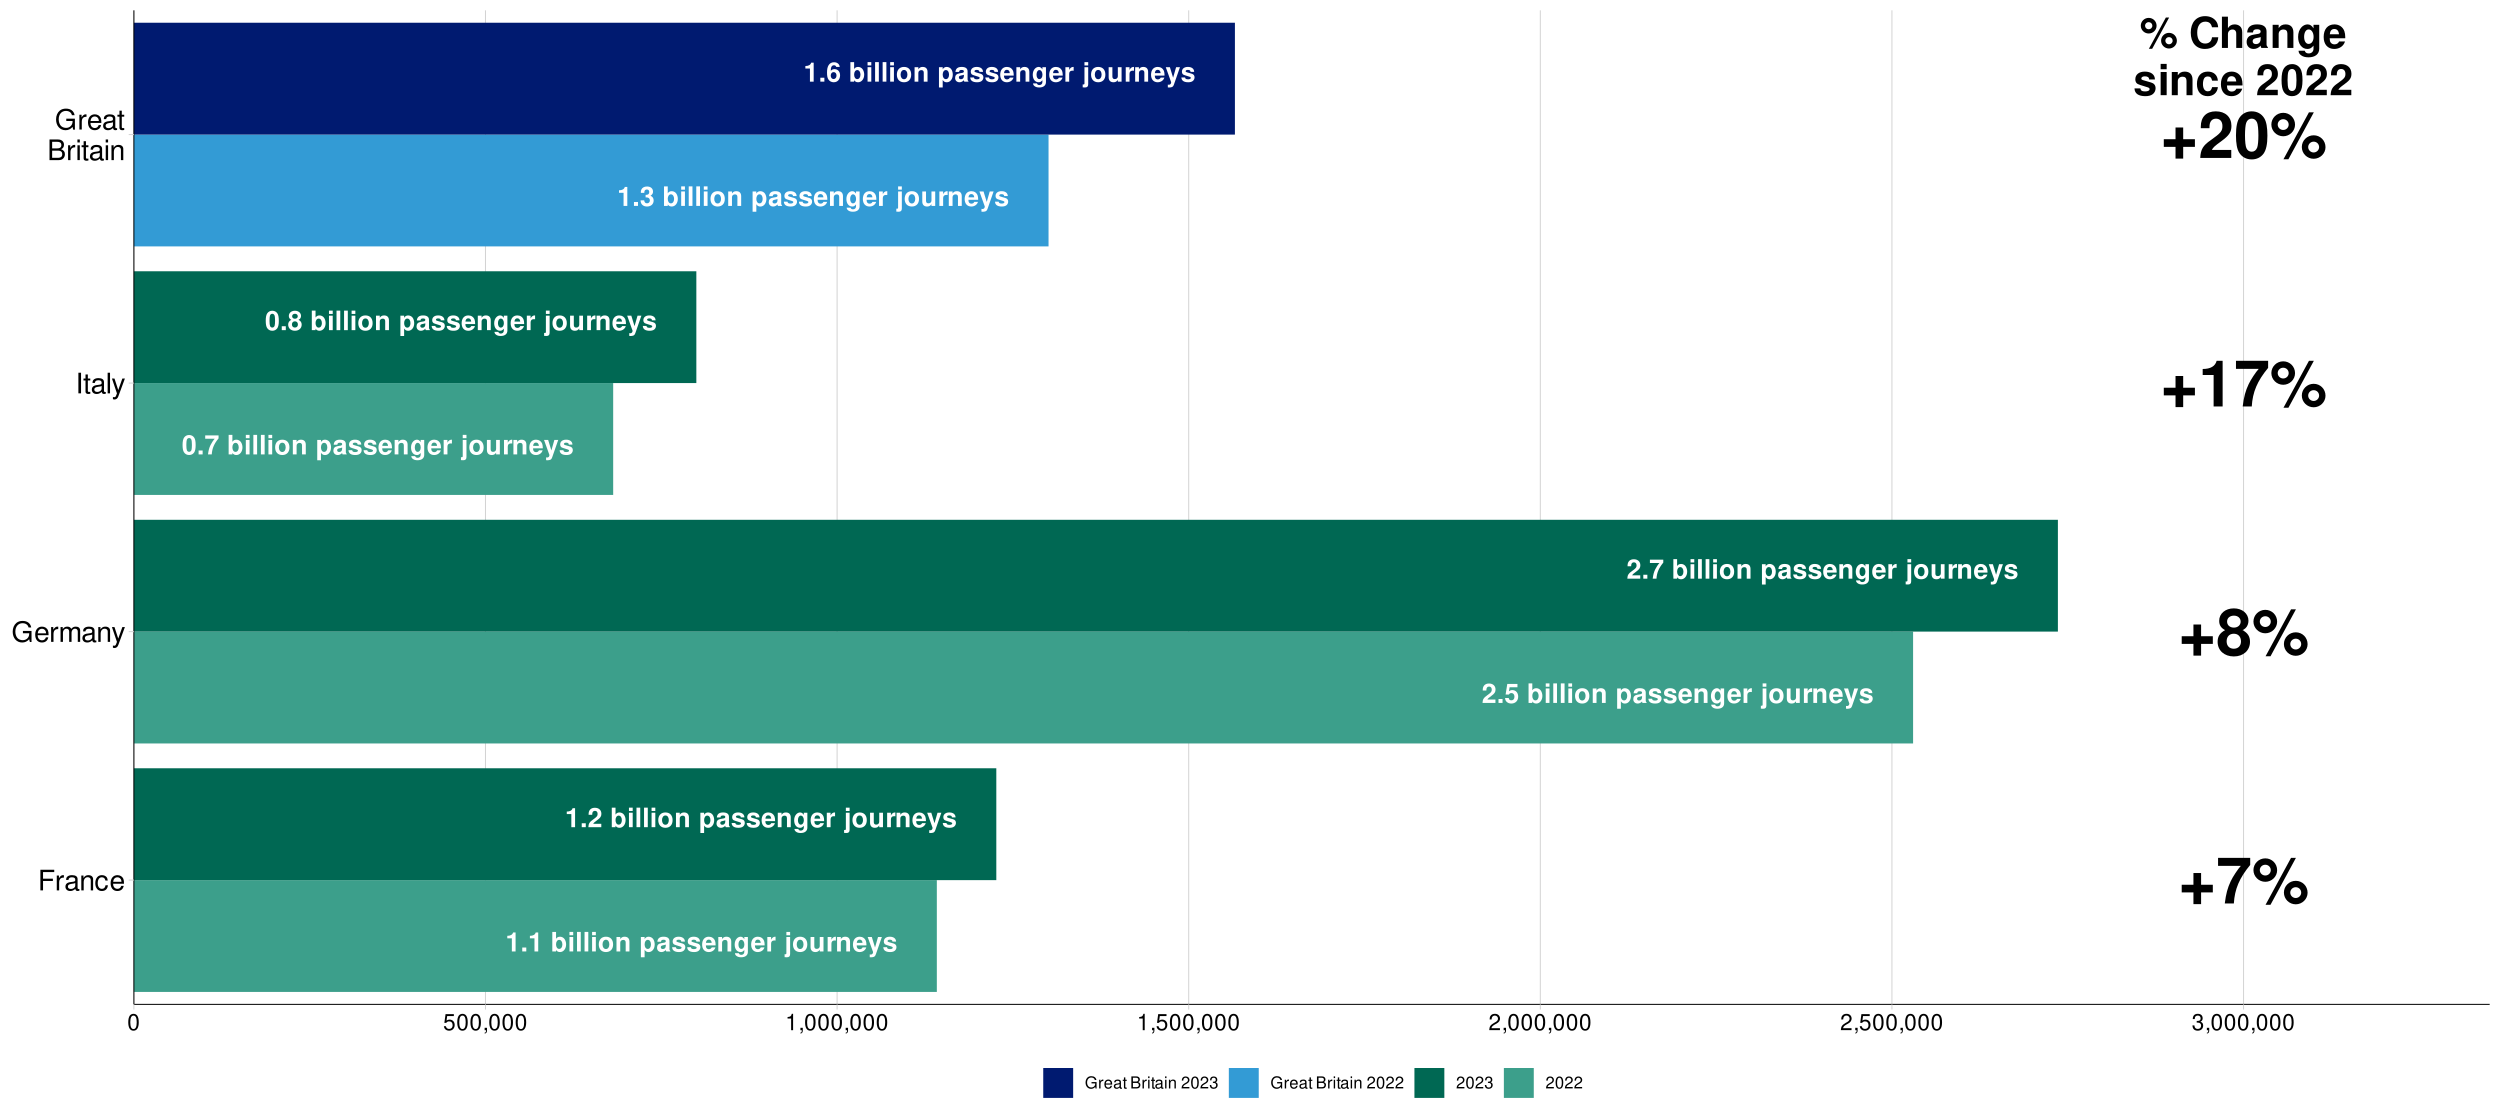 <?xml version="1.0" encoding="UTF-8"?>
<svg xmlns="http://www.w3.org/2000/svg" xmlns:xlink="http://www.w3.org/1999/xlink" width="1326pt" height="594pt" viewBox="0 0 1326 594" version="1.1">
<defs>
<g>
<symbol overflow="visible" id="glyph0-0">
<path style="stroke:none;" d=""/>
</symbol>
<symbol overflow="visible" id="glyph0-1">
<path style="stroke:none;" d="M 4.688 -15.953 C 2.391 -15.953 0.5 -14.094 0.5 -11.812 C 0.5 -9.531 2.391 -7.672 4.688 -7.672 C 6.984 -7.672 8.875 -9.516 8.875 -11.766 C 8.875 -14.109 7.031 -15.953 4.688 -15.953 Z M 4.688 -13.703 C 5.781 -13.703 6.625 -12.859 6.625 -11.797 C 6.625 -10.75 5.766 -9.906 4.688 -9.906 C 3.625 -9.906 2.75 -10.75 2.75 -11.812 C 2.75 -12.859 3.625 -13.703 4.688 -13.703 Z M 13.797 -16.141 L 4.781 0.453 L 6.531 0.453 L 15.531 -16.141 Z M 15.453 -8.016 C 13.141 -8.016 11.266 -6.141 11.266 -3.875 C 11.266 -1.578 13.141 0.297 15.453 0.297 C 17.75 0.297 19.641 -1.578 19.641 -3.797 C 19.641 -6.172 17.797 -8.016 15.453 -8.016 Z M 15.453 -5.766 C 16.547 -5.766 17.391 -4.922 17.391 -3.828 C 17.391 -2.797 16.5 -1.938 15.453 -1.938 C 14.391 -1.938 13.516 -2.797 13.516 -3.844 C 13.516 -4.891 14.391 -5.766 15.453 -5.766 Z M 15.453 -5.766 "/>
</symbol>
<symbol overflow="visible" id="glyph0-2">
<path style="stroke:none;" d=""/>
</symbol>
<symbol overflow="visible" id="glyph0-3">
<path style="stroke:none;" d="M 15.531 -10.969 C 15.406 -12.406 15.109 -13.312 14.406 -14.25 C 13.141 -15.938 11.094 -16.875 8.609 -16.875 C 3.922 -16.875 1 -13.516 1 -8.156 C 1 -2.797 3.891 0.531 8.516 0.531 C 12.656 0.531 15.391 -1.859 15.594 -5.672 L 12.266 -5.672 C 12.047 -3.547 10.719 -2.344 8.609 -2.344 C 5.969 -2.344 4.422 -4.484 4.422 -8.109 C 4.422 -11.766 6.031 -13.953 8.719 -13.953 C 10.703 -13.953 11.812 -13 12.266 -10.969 Z M 15.531 -10.969 "/>
</symbol>
<symbol overflow="visible" id="glyph0-4">
<path style="stroke:none;" d="M 1.531 -16.594 L 1.531 0 L 4.719 0 L 4.719 -7.375 C 4.719 -8.781 5.734 -9.797 7.172 -9.797 C 7.875 -9.797 8.406 -9.531 8.766 -9.031 C 9.062 -8.625 9.125 -8.281 9.125 -7.516 L 9.125 0 L 12.312 0 L 12.312 -8.234 C 12.312 -9.766 11.906 -10.859 11.062 -11.562 C 10.359 -12.156 9.328 -12.5 8.312 -12.5 C 6.734 -12.5 5.594 -11.891 4.719 -10.516 L 4.719 -16.594 Z M 1.531 -16.594 "/>
</symbol>
<symbol overflow="visible" id="glyph0-5">
<path style="stroke:none;" d="M 11.922 -0.391 C 11.391 -0.906 11.203 -1.281 11.203 -1.891 L 11.203 -8.719 C 11.203 -11.219 9.5 -12.5 6.172 -12.5 C 2.844 -12.5 1.109 -11.094 0.906 -8.234 L 3.984 -8.234 C 4.141 -9.516 4.672 -9.922 6.234 -9.922 C 7.469 -9.922 8.078 -9.516 8.078 -8.703 C 8.078 -8.281 7.875 -7.938 7.531 -7.734 C 7.109 -7.516 7.109 -7.516 5.531 -7.266 L 4.25 -7.031 C 1.828 -6.625 0.641 -5.375 0.641 -3.172 C 0.641 -0.953 2.125 0.531 4.375 0.531 C 5.734 0.531 6.969 -0.047 8.109 -1.234 C 8.109 -0.594 8.172 -0.359 8.469 0 L 11.922 0 Z M 8.078 -4.938 C 8.078 -3.094 7.172 -2.047 5.562 -2.047 C 4.484 -2.047 3.828 -2.625 3.828 -3.531 C 3.828 -4.484 4.328 -4.938 5.641 -5.219 L 6.734 -5.422 C 7.578 -5.578 7.719 -5.625 8.078 -5.812 Z M 8.078 -4.938 "/>
</symbol>
<symbol overflow="visible" id="glyph0-6">
<path style="stroke:none;" d="M 1.438 -12.297 L 1.438 0 L 4.625 0 L 4.625 -7.375 C 4.625 -8.828 5.625 -9.797 7.188 -9.797 C 8.562 -9.797 9.25 -9.031 9.25 -7.578 L 9.25 0 L 12.438 0 L 12.438 -8.234 C 12.438 -10.969 10.953 -12.5 8.312 -12.5 C 6.641 -12.5 5.531 -11.906 4.625 -10.516 L 4.625 -12.297 Z M 1.438 -12.297 "/>
</symbol>
<symbol overflow="visible" id="glyph0-7">
<path style="stroke:none;" d="M 9.109 -12.297 L 9.109 -10.406 C 8.219 -11.844 7.234 -12.5 5.938 -12.5 C 4.844 -12.5 3.641 -11.953 2.797 -11.062 C 1.578 -9.797 0.938 -8.016 0.938 -5.844 C 0.938 -2.078 2.938 0.531 5.875 0.531 C 7.188 0.531 7.984 0.094 9.109 -1.25 L 9.109 0.406 C 9.109 1.891 8.062 2.906 6.562 2.906 C 5.422 2.906 4.719 2.406 4.469 1.484 L 1.188 1.484 C 1.203 2.438 1.547 3.094 2.391 3.781 C 3.375 4.578 4.719 4.969 6.438 4.969 C 10 4.969 12.141 3.25 12.141 0.406 L 12.141 -12.297 Z M 6.531 -9.828 C 8.031 -9.828 9.156 -8.172 9.156 -5.891 C 9.156 -3.672 8.078 -2.141 6.484 -2.141 C 5.094 -2.141 4.125 -3.672 4.125 -5.891 C 4.125 -8.219 5.094 -9.828 6.531 -9.828 Z M 6.531 -9.828 "/>
</symbol>
<symbol overflow="visible" id="glyph0-8">
<path style="stroke:none;" d="M 11.922 -5.141 C 11.953 -5.422 11.953 -5.531 11.953 -5.688 C 11.953 -6.922 11.766 -8.062 11.469 -8.922 C 10.656 -11.156 8.672 -12.5 6.188 -12.5 C 2.656 -12.5 0.5 -9.953 0.5 -5.828 C 0.5 -1.891 2.641 0.531 6.125 0.531 C 8.875 0.531 11.109 -1.031 11.812 -3.453 L 8.672 -3.453 C 8.281 -2.484 7.406 -1.906 6.234 -1.906 C 5.328 -1.906 4.594 -2.297 4.141 -2.984 C 3.844 -3.438 3.734 -3.984 3.688 -5.141 Z M 3.734 -7.266 C 3.938 -9.156 4.734 -10.062 6.141 -10.062 C 7.609 -10.062 8.469 -9.078 8.625 -7.266 Z M 3.734 -7.266 "/>
</symbol>
<symbol overflow="visible" id="glyph0-9">
<path style="stroke:none;" d="M 11.5 -8.328 C 11.453 -10.922 9.453 -12.5 6.141 -12.5 C 3.031 -12.5 1.094 -10.922 1.094 -8.406 C 1.094 -7.578 1.344 -6.875 1.781 -6.391 C 2.203 -5.969 2.594 -5.766 3.781 -5.375 L 7.578 -4.188 C 8.375 -3.938 8.656 -3.688 8.656 -3.188 C 8.656 -2.438 7.766 -1.984 6.281 -1.984 C 5.438 -1.984 4.797 -2.125 4.391 -2.406 C 4.047 -2.656 3.922 -2.906 3.781 -3.578 L 0.656 -3.578 C 0.75 -0.859 2.734 0.531 6.469 0.531 C 8.172 0.531 9.469 0.156 10.375 -0.562 C 11.297 -1.297 11.844 -2.438 11.844 -3.641 C 11.844 -5.234 11.047 -6.266 9.422 -6.734 L 5.391 -7.906 C 4.5 -8.172 4.281 -8.359 4.281 -8.859 C 4.281 -9.531 5.016 -10 6.125 -10 C 7.656 -10 8.406 -9.453 8.422 -8.328 Z M 11.5 -8.328 "/>
</symbol>
<symbol overflow="visible" id="glyph0-10">
<path style="stroke:none;" d="M 4.719 -12.297 L 1.531 -12.297 L 1.531 0 L 4.719 0 Z M 4.719 -16.594 L 1.531 -16.594 L 1.531 -13.75 L 4.719 -13.75 Z M 4.719 -16.594 "/>
</symbol>
<symbol overflow="visible" id="glyph0-11">
<path style="stroke:none;" d="M 11.891 -7.688 C 11.656 -10.703 9.672 -12.5 6.578 -12.5 C 2.891 -12.5 0.781 -10.078 0.781 -5.891 C 0.781 -1.844 2.891 0.531 6.531 0.531 C 9.516 0.531 11.594 -1.328 11.891 -4.25 L 8.828 -4.25 C 8.453 -2.656 7.812 -2.047 6.531 -2.047 C 4.922 -2.047 3.969 -3.484 3.969 -5.891 C 3.969 -7.078 4.188 -8.156 4.578 -8.875 C 4.938 -9.562 5.641 -9.922 6.562 -9.922 C 7.859 -9.922 8.469 -9.312 8.828 -7.688 Z M 11.891 -7.688 "/>
</symbol>
<symbol overflow="visible" id="glyph0-12">
<path style="stroke:none;" d="M 11.656 -2.844 L 4.797 -2.844 C 5.234 -3.703 5.734 -4.188 8.109 -5.891 C 10.906 -7.938 11.719 -9.156 11.719 -11.359 C 11.719 -14.484 9.562 -16.484 6.188 -16.484 C 2.844 -16.484 0.891 -14.5 0.891 -11.094 L 0.891 -10.516 L 3.969 -10.516 L 3.969 -11.047 C 3.969 -12.844 4.797 -13.891 6.266 -13.891 C 7.672 -13.891 8.531 -12.906 8.531 -11.297 C 8.531 -9.5 7.984 -8.828 4.391 -6.281 C 1.656 -4.422 0.812 -3 0.688 0 L 11.656 0 Z M 11.656 -2.844 "/>
</symbol>
<symbol overflow="visible" id="glyph0-13">
<path style="stroke:none;" d="M 6.219 -16.484 C 4.484 -16.484 3 -15.75 2.031 -14.406 C 1.094 -13.156 0.656 -11.109 0.656 -7.969 C 0.656 -5.094 1.031 -3.094 1.797 -1.859 C 2.75 -0.312 4.328 0.531 6.219 0.531 C 7.969 0.531 9.406 -0.188 10.406 -1.531 C 11.312 -2.781 11.766 -4.844 11.766 -7.875 C 11.766 -10.844 11.406 -12.844 10.625 -14.094 C 9.672 -15.641 8.109 -16.484 6.219 -16.484 Z M 6.219 -13.906 C 7.031 -13.906 7.688 -13.453 8.078 -12.609 C 8.406 -11.922 8.578 -10.172 8.578 -7.938 C 8.578 -6.125 8.422 -4.344 8.172 -3.688 C 7.812 -2.734 7.125 -2.203 6.219 -2.203 C 5.375 -2.203 4.734 -2.641 4.344 -3.453 C 4.031 -4.141 3.844 -5.828 3.844 -7.984 C 3.844 -9.906 4 -11.719 4.25 -12.391 C 4.594 -13.359 5.297 -13.906 6.219 -13.906 Z M 6.219 -13.906 "/>
</symbol>
<symbol overflow="visible" id="glyph1-0">
<path style="stroke:none;" d=""/>
</symbol>
<symbol overflow="visible" id="glyph1-1">
<path style="stroke:none;" d="M 18.203 -9.938 L 11.984 -9.938 L 11.984 -16.156 L 7.922 -16.156 L 7.922 -9.938 L 1.703 -9.938 L 1.703 -5.875 L 7.922 -5.875 L 7.922 0.344 L 11.984 0.344 L 11.984 -5.875 L 18.203 -5.875 Z M 18.203 -9.938 "/>
</symbol>
<symbol overflow="visible" id="glyph1-2">
<path style="stroke:none;" d="M 17.484 -4.266 L 7.203 -4.266 C 7.859 -5.562 8.609 -6.281 12.156 -8.844 C 16.359 -11.922 17.578 -13.719 17.578 -17.031 C 17.578 -21.719 14.344 -24.719 9.281 -24.719 C 4.266 -24.719 1.328 -21.75 1.328 -16.625 L 1.328 -15.766 L 5.938 -15.766 L 5.938 -16.562 C 5.938 -19.25 7.203 -20.828 9.391 -20.828 C 11.5 -20.828 12.797 -19.359 12.797 -16.938 C 12.797 -14.234 11.984 -13.25 6.594 -9.422 C 2.5 -6.625 1.234 -4.5 1.031 0 L 17.484 0 Z M 17.484 -4.266 "/>
</symbol>
<symbol overflow="visible" id="glyph1-3">
<path style="stroke:none;" d="M 9.328 -24.719 C 6.719 -24.719 4.5 -23.625 3.031 -21.609 C 1.641 -19.734 0.984 -16.656 0.984 -11.953 C 0.984 -7.641 1.531 -4.641 2.703 -2.797 C 4.125 -0.484 6.484 0.781 9.328 0.781 C 11.953 0.781 14.094 -0.266 15.609 -2.281 C 16.969 -4.172 17.656 -7.266 17.656 -11.812 C 17.656 -16.25 17.109 -19.25 15.938 -21.141 C 14.516 -23.453 12.156 -24.719 9.328 -24.719 Z M 9.328 -20.859 C 10.547 -20.859 11.547 -20.172 12.125 -18.906 C 12.594 -17.891 12.875 -15.266 12.875 -11.922 C 12.875 -9.188 12.625 -6.516 12.25 -5.531 C 11.703 -4.094 10.688 -3.312 9.328 -3.312 C 8.062 -3.312 7.094 -3.953 6.516 -5.188 C 6.047 -6.219 5.766 -8.734 5.766 -11.984 C 5.766 -14.844 6.016 -17.578 6.391 -18.578 C 6.891 -20.047 7.953 -20.859 9.328 -20.859 Z M 9.328 -20.859 "/>
</symbol>
<symbol overflow="visible" id="glyph1-4">
<path style="stroke:none;" d="M 7.031 -23.938 C 3.578 -23.938 0.75 -21.141 0.75 -17.719 C 0.75 -14.312 3.578 -11.5 7.031 -11.5 C 10.484 -11.5 13.312 -14.266 13.312 -17.656 C 13.312 -21.172 10.547 -23.938 7.031 -23.938 Z M 7.031 -20.547 C 8.672 -20.547 9.938 -19.297 9.938 -17.688 C 9.938 -16.109 8.641 -14.844 7.031 -14.844 C 5.422 -14.844 4.125 -16.109 4.125 -17.719 C 4.125 -19.297 5.422 -20.547 7.031 -20.547 Z M 20.688 -24.203 L 7.172 0.688 L 9.797 0.688 L 23.281 -24.203 Z M 23.188 -12.016 C 19.703 -12.016 16.906 -9.219 16.906 -5.797 C 16.906 -2.359 19.703 0.438 23.188 0.438 C 26.625 0.438 29.469 -2.359 29.469 -5.703 C 29.469 -9.25 26.703 -12.016 23.188 -12.016 Z M 23.188 -8.641 C 24.812 -8.641 26.078 -7.375 26.078 -5.734 C 26.078 -4.203 24.75 -2.906 23.188 -2.906 C 21.578 -2.906 20.281 -4.203 20.281 -5.766 C 20.281 -7.344 21.578 -8.641 23.188 -8.641 Z M 23.188 -8.641 "/>
</symbol>
<symbol overflow="visible" id="glyph1-5">
<path style="stroke:none;" d="M 8.125 -16.688 L 8.125 0 L 12.906 0 L 12.906 -24.203 L 9.734 -24.203 C 8.984 -21.344 6.484 -19.875 2.328 -19.875 L 2.328 -16.688 Z M 8.125 -16.688 "/>
</symbol>
<symbol overflow="visible" id="glyph1-6">
<path style="stroke:none;" d="M 18.031 -24.203 L 0.984 -24.203 L 0.984 -19.938 L 13.047 -19.938 C 11.578 -18.375 8.672 -13.969 7.719 -11.844 C 6.047 -8.328 5.188 -5.156 4.547 0 L 9.359 0 C 9.797 -7.641 12.297 -13.516 18.031 -20.453 Z M 18.031 -24.203 "/>
</symbol>
<symbol overflow="visible" id="glyph1-7">
<path style="stroke:none;" d="M 13.969 -13.172 C 14.781 -13.625 15.156 -13.859 15.531 -14.203 C 16.531 -15.125 17.109 -16.594 17.109 -18.156 C 17.109 -21.953 13.828 -24.719 9.359 -24.719 C 4.844 -24.719 1.578 -21.953 1.578 -18.125 C 1.578 -15.812 2.531 -14.344 4.719 -13.172 C 1.906 -11.641 0.75 -9.828 0.75 -6.969 C 0.75 -2.391 4.266 0.781 9.359 0.781 C 14.406 0.781 17.922 -2.391 17.922 -6.969 C 17.922 -9.828 16.766 -11.641 13.969 -13.172 Z M 9.391 -20.859 C 11.5 -20.859 12.969 -19.562 12.969 -17.688 C 12.969 -15.844 11.469 -14.516 9.391 -14.516 C 7.234 -14.516 5.766 -15.812 5.766 -17.719 C 5.766 -19.562 7.234 -20.859 9.391 -20.859 Z M 9.328 -11.266 C 11.672 -11.266 13.141 -9.703 13.141 -7.172 C 13.141 -4.844 11.641 -3.312 9.328 -3.312 C 7 -3.312 5.531 -4.844 5.531 -7.234 C 5.531 -9.703 7 -11.266 9.328 -11.266 Z M 9.328 -11.266 "/>
</symbol>
<symbol overflow="visible" id="glyph2-0">
<path style="stroke:none;" d=""/>
</symbol>
<symbol overflow="visible" id="glyph2-1">
<path style="stroke:none;" d="M 3.391 -6.953 L 3.391 0 L 5.375 0 L 5.375 -10.078 L 4.047 -10.078 C 3.734 -8.891 2.703 -8.281 0.969 -8.281 L 0.969 -6.953 Z M 3.391 -6.953 "/>
</symbol>
<symbol overflow="visible" id="glyph2-2">
<path style="stroke:none;" d="M 3.047 -2.078 L 0.906 -2.078 L 0.906 0 L 3.047 0 Z M 3.047 -2.078 "/>
</symbol>
<symbol overflow="visible" id="glyph2-3">
<path style="stroke:none;" d=""/>
</symbol>
<symbol overflow="visible" id="glyph2-4">
<path style="stroke:none;" d="M 0.844 -10.359 L 0.844 0 L 2.828 0 L 2.828 -0.781 C 3.312 -0.031 3.984 0.328 4.953 0.328 C 6.781 0.328 8.172 -1.422 8.172 -3.734 C 8.172 -4.781 7.859 -5.828 7.344 -6.562 C 6.828 -7.328 5.891 -7.812 4.953 -7.812 C 3.984 -7.812 3.312 -7.453 2.828 -6.688 L 2.828 -10.359 Z M 4.5 -6.141 C 5.484 -6.141 6.188 -5.141 6.188 -3.719 C 6.188 -2.312 5.5 -1.344 4.5 -1.344 C 3.5 -1.344 2.828 -2.297 2.828 -3.766 C 2.828 -5.172 3.516 -6.141 4.5 -6.141 Z M 4.5 -6.141 "/>
</symbol>
<symbol overflow="visible" id="glyph2-5">
<path style="stroke:none;" d="M 2.938 -7.672 L 0.953 -7.672 L 0.953 0 L 2.938 0 Z M 2.938 -10.359 L 0.953 -10.359 L 0.953 -8.594 L 2.938 -8.594 Z M 2.938 -10.359 "/>
</symbol>
<symbol overflow="visible" id="glyph2-6">
<path style="stroke:none;" d="M 2.938 -10.359 L 0.953 -10.359 L 0.953 0 L 2.938 0 Z M 2.938 -10.359 "/>
</symbol>
<symbol overflow="visible" id="glyph2-7">
<path style="stroke:none;" d="M 4.281 -7.812 C 1.938 -7.812 0.5 -6.25 0.5 -3.734 C 0.5 -1.203 1.938 0.328 4.297 0.328 C 6.641 0.328 8.094 -1.203 8.094 -3.688 C 8.094 -6.281 6.688 -7.812 4.281 -7.812 Z M 4.297 -6.203 C 5.391 -6.203 6.094 -5.219 6.094 -3.719 C 6.094 -2.281 5.359 -1.281 4.297 -1.281 C 3.219 -1.281 2.484 -2.266 2.484 -3.734 C 2.484 -5.219 3.219 -6.203 4.297 -6.203 Z M 4.297 -6.203 "/>
</symbol>
<symbol overflow="visible" id="glyph2-8">
<path style="stroke:none;" d="M 0.891 -7.672 L 0.891 0 L 2.891 0 L 2.891 -4.609 C 2.891 -5.516 3.516 -6.109 4.5 -6.109 C 5.344 -6.109 5.766 -5.641 5.766 -4.734 L 5.766 0 L 7.766 0 L 7.766 -5.141 C 7.766 -6.859 6.844 -7.812 5.188 -7.812 C 4.156 -7.812 3.453 -7.438 2.891 -6.562 L 2.891 -7.672 Z M 0.891 -7.672 "/>
</symbol>
<symbol overflow="visible" id="glyph2-9">
<path style="stroke:none;" d="M 2.812 -7.672 L 0.828 -7.672 L 0.828 3.094 L 2.812 3.094 L 2.812 -0.906 C 3.297 -0.062 3.984 0.344 4.953 0.344 C 6.797 0.344 8.156 -1.391 8.156 -3.719 C 8.156 -4.812 7.844 -5.891 7.344 -6.594 C 6.828 -7.328 5.875 -7.812 4.953 -7.812 C 3.984 -7.812 3.297 -7.391 2.812 -6.547 Z M 4.5 -6.141 C 5.5 -6.141 6.172 -5.172 6.172 -3.703 C 6.172 -2.297 5.484 -1.328 4.5 -1.328 C 3.484 -1.328 2.812 -2.297 2.812 -3.719 C 2.812 -5.172 3.484 -6.141 4.5 -6.141 Z M 4.5 -6.141 "/>
</symbol>
<symbol overflow="visible" id="glyph2-10">
<path style="stroke:none;" d="M 7.453 -0.234 C 7.109 -0.562 7 -0.797 7 -1.188 L 7 -5.453 C 7 -7.016 5.922 -7.812 3.859 -7.812 C 1.781 -7.812 0.703 -6.922 0.562 -5.141 L 2.484 -5.141 C 2.594 -5.938 2.922 -6.203 3.891 -6.203 C 4.656 -6.203 5.047 -5.938 5.047 -5.438 C 5.047 -5.172 4.922 -4.969 4.703 -4.828 C 4.438 -4.688 4.438 -4.688 3.453 -4.531 L 2.656 -4.391 C 1.141 -4.141 0.391 -3.359 0.391 -1.969 C 0.391 -0.594 1.328 0.328 2.734 0.328 C 3.578 0.328 4.344 -0.031 5.062 -0.766 C 5.062 -0.375 5.109 -0.234 5.297 0 L 7.453 0 Z M 5.047 -3.078 C 5.047 -1.938 4.484 -1.281 3.469 -1.281 C 2.797 -1.281 2.391 -1.641 2.391 -2.203 C 2.391 -2.797 2.703 -3.078 3.531 -3.25 L 4.203 -3.391 C 4.734 -3.484 4.812 -3.516 5.047 -3.625 Z M 5.047 -3.078 "/>
</symbol>
<symbol overflow="visible" id="glyph2-11">
<path style="stroke:none;" d="M 7.188 -5.203 C 7.156 -6.828 5.906 -7.812 3.844 -7.812 C 1.891 -7.812 0.688 -6.828 0.688 -5.25 C 0.688 -4.734 0.844 -4.297 1.109 -4 C 1.375 -3.719 1.625 -3.594 2.359 -3.359 L 4.734 -2.609 C 5.234 -2.453 5.406 -2.297 5.406 -1.984 C 5.406 -1.516 4.844 -1.234 3.922 -1.234 C 3.391 -1.234 3 -1.328 2.75 -1.5 C 2.531 -1.656 2.453 -1.812 2.359 -2.234 L 0.406 -2.234 C 0.469 -0.547 1.703 0.328 4.031 0.328 C 5.109 0.328 5.922 0.094 6.484 -0.359 C 7.047 -0.812 7.391 -1.516 7.391 -2.281 C 7.391 -3.266 6.891 -3.906 5.891 -4.203 L 3.375 -4.938 C 2.812 -5.109 2.672 -5.219 2.672 -5.531 C 2.672 -5.953 3.125 -6.234 3.828 -6.234 C 4.781 -6.234 5.25 -5.906 5.266 -5.203 Z M 7.188 -5.203 "/>
</symbol>
<symbol overflow="visible" id="glyph2-12">
<path style="stroke:none;" d="M 7.453 -3.219 C 7.469 -3.391 7.469 -3.453 7.469 -3.562 C 7.469 -4.328 7.344 -5.031 7.172 -5.578 C 6.656 -6.969 5.422 -7.812 3.875 -7.812 C 1.656 -7.812 0.312 -6.219 0.312 -3.641 C 0.312 -1.188 1.656 0.328 3.828 0.328 C 5.547 0.328 6.938 -0.641 7.375 -2.156 L 5.422 -2.156 C 5.172 -1.547 4.625 -1.188 3.891 -1.188 C 3.328 -1.188 2.875 -1.438 2.594 -1.859 C 2.406 -2.141 2.328 -2.484 2.297 -3.219 Z M 2.328 -4.531 C 2.453 -5.719 2.953 -6.281 3.844 -6.281 C 4.75 -6.281 5.297 -5.672 5.391 -4.531 Z M 2.328 -4.531 "/>
</symbol>
<symbol overflow="visible" id="glyph2-13">
<path style="stroke:none;" d="M 5.688 -7.672 L 5.688 -6.5 C 5.141 -7.391 4.516 -7.812 3.719 -7.812 C 3.031 -7.812 2.281 -7.469 1.75 -6.906 C 0.984 -6.109 0.578 -5 0.578 -3.656 C 0.578 -1.297 1.828 0.328 3.672 0.328 C 4.5 0.328 4.984 0.062 5.688 -0.781 L 5.688 0.25 C 5.688 1.188 5.031 1.812 4.094 1.812 C 3.391 1.812 2.938 1.5 2.781 0.922 L 0.734 0.922 C 0.75 1.516 0.969 1.938 1.5 2.359 C 2.109 2.859 2.938 3.094 4.031 3.094 C 6.234 3.094 7.578 2.031 7.578 0.25 L 7.578 -7.672 Z M 4.078 -6.141 C 5.016 -6.141 5.719 -5.109 5.719 -3.688 C 5.719 -2.297 5.047 -1.344 4.047 -1.344 C 3.188 -1.344 2.578 -2.297 2.578 -3.688 C 2.578 -5.141 3.188 -6.141 4.078 -6.141 Z M 4.078 -6.141 "/>
</symbol>
<symbol overflow="visible" id="glyph2-14">
<path style="stroke:none;" d="M 0.891 -7.672 L 0.891 0 L 2.891 0 L 2.891 -4.078 C 2.891 -5.25 3.469 -5.828 4.641 -5.828 C 4.844 -5.828 4.984 -5.812 5.266 -5.766 L 5.266 -7.797 C 5.141 -7.812 5.109 -7.812 5.016 -7.812 C 4.109 -7.812 3.328 -7.203 2.891 -6.172 L 2.891 -7.672 Z M 0.891 -7.672 "/>
</symbol>
<symbol overflow="visible" id="glyph2-15">
<path style="stroke:none;" d="M 2.984 -7.672 L 1 -7.672 L 1 0.891 C 1 1.344 0.844 1.5 0.406 1.5 C 0.281 1.5 0.188 1.484 0.062 1.438 L 0.062 3.031 C 0.438 3.078 0.922 3.094 1.234 3.094 C 2.469 3.094 2.984 2.594 2.984 1.344 Z M 2.984 -10.359 L 1 -10.359 L 1 -8.594 L 2.984 -8.594 Z M 2.984 -10.359 "/>
</symbol>
<symbol overflow="visible" id="glyph2-16">
<path style="stroke:none;" d="M 7.688 0 L 7.688 -7.672 L 5.703 -7.672 L 5.703 -2.875 C 5.703 -1.969 5.078 -1.359 4.094 -1.359 C 3.234 -1.359 2.812 -1.812 2.812 -2.75 L 2.812 -7.672 L 0.828 -7.672 L 0.828 -2.328 C 0.828 -0.625 1.75 0.328 3.391 0.328 C 4.438 0.328 5.141 -0.047 5.703 -0.906 L 5.703 0 Z M 7.688 0 "/>
</symbol>
<symbol overflow="visible" id="glyph2-17">
<path style="stroke:none;" d="M 5.609 -7.672 L 4.016 -2.094 L 2.312 -7.672 L 0.125 -7.672 L 2.984 0.312 C 2.984 1.109 2.484 1.656 1.75 1.656 C 1.594 1.656 1.469 1.625 1.219 1.562 L 1.219 3.062 C 1.516 3.094 1.688 3.109 1.938 3.109 C 2.453 3.109 3.016 3.016 3.375 2.875 C 3.922 2.641 4.172 2.328 4.5 1.406 L 7.656 -7.672 Z M 5.609 -7.672 "/>
</symbol>
<symbol overflow="visible" id="glyph2-18">
<path style="stroke:none;" d="M 7.281 -1.781 L 3 -1.781 C 3.266 -2.312 3.578 -2.609 5.062 -3.688 C 6.812 -4.969 7.328 -5.719 7.328 -7.094 C 7.328 -9.047 5.969 -10.297 3.875 -10.297 C 1.781 -10.297 0.547 -9.062 0.547 -6.922 L 0.547 -6.562 L 2.469 -6.562 L 2.469 -6.891 C 2.469 -8.016 3 -8.672 3.906 -8.672 C 4.797 -8.672 5.328 -8.062 5.328 -7.047 C 5.328 -5.922 4.984 -5.516 2.75 -3.922 C 1.031 -2.766 0.516 -1.875 0.422 0 L 7.281 0 Z M 7.281 -1.781 "/>
</symbol>
<symbol overflow="visible" id="glyph2-19">
<path style="stroke:none;" d="M 6.953 -10.078 L 1.562 -10.078 L 0.672 -4.469 L 2.453 -4.469 C 2.672 -4.969 3.125 -5.234 3.734 -5.234 C 4.75 -5.234 5.359 -4.5 5.359 -3.281 C 5.359 -2.109 4.75 -1.375 3.734 -1.375 C 2.875 -1.375 2.391 -1.812 2.344 -2.625 L 0.391 -2.625 C 0.406 -0.875 1.75 0.328 3.719 0.328 C 5.875 0.328 7.344 -1.156 7.344 -3.328 C 7.344 -5.406 6.078 -6.812 4.203 -6.812 C 3.547 -6.812 3.047 -6.641 2.453 -6.203 L 2.781 -8.297 L 6.953 -8.297 Z M 6.953 -10.078 "/>
</symbol>
<symbol overflow="visible" id="glyph2-20">
<path style="stroke:none;" d="M 7.5 -10.078 L 0.406 -10.078 L 0.406 -8.297 L 5.438 -8.297 C 4.812 -7.656 3.609 -5.812 3.219 -4.938 C 2.516 -3.469 2.156 -2.141 1.891 0 L 3.891 0 C 4.078 -3.188 5.125 -5.625 7.5 -8.516 Z M 7.5 -10.078 "/>
</symbol>
<symbol overflow="visible" id="glyph2-21">
<path style="stroke:none;" d="M 3.875 -10.297 C 2.797 -10.297 1.875 -9.844 1.266 -9 C 0.688 -8.219 0.406 -6.938 0.406 -4.984 C 0.406 -3.188 0.641 -1.938 1.125 -1.172 C 1.719 -0.203 2.703 0.328 3.875 0.328 C 4.984 0.328 5.875 -0.109 6.5 -0.953 C 7.062 -1.734 7.344 -3.031 7.344 -4.922 C 7.344 -6.766 7.125 -8.016 6.641 -8.797 C 6.047 -9.766 5.062 -10.297 3.875 -10.297 Z M 3.875 -8.688 C 4.391 -8.688 4.812 -8.406 5.047 -7.875 C 5.25 -7.453 5.359 -6.359 5.359 -4.969 C 5.359 -3.828 5.266 -2.719 5.109 -2.297 C 4.875 -1.703 4.453 -1.375 3.875 -1.375 C 3.359 -1.375 2.953 -1.656 2.719 -2.156 C 2.516 -2.594 2.406 -3.641 2.406 -4.984 C 2.406 -6.188 2.5 -7.328 2.656 -7.734 C 2.875 -8.344 3.312 -8.688 3.875 -8.688 Z M 3.875 -8.688 "/>
</symbol>
<symbol overflow="visible" id="glyph2-22">
<path style="stroke:none;" d="M 5.812 -5.484 C 6.156 -5.672 6.312 -5.766 6.469 -5.922 C 6.875 -6.297 7.125 -6.906 7.125 -7.562 C 7.125 -9.141 5.766 -10.297 3.891 -10.297 C 2.016 -10.297 0.656 -9.141 0.656 -7.547 C 0.656 -6.578 1.047 -5.969 1.969 -5.484 C 0.797 -4.844 0.312 -4.094 0.312 -2.906 C 0.312 -1 1.781 0.328 3.891 0.328 C 6 0.328 7.469 -1 7.469 -2.906 C 7.469 -4.094 6.984 -4.844 5.812 -5.484 Z M 3.906 -8.688 C 4.797 -8.688 5.406 -8.141 5.406 -7.359 C 5.406 -6.594 4.781 -6.047 3.906 -6.047 C 3.016 -6.047 2.406 -6.578 2.406 -7.375 C 2.406 -8.141 3.016 -8.688 3.906 -8.688 Z M 3.875 -4.688 C 4.859 -4.688 5.469 -4.031 5.469 -2.984 C 5.469 -2.016 4.844 -1.375 3.875 -1.375 C 2.922 -1.375 2.297 -2.016 2.297 -3.016 C 2.297 -4.031 2.922 -4.688 3.875 -4.688 Z M 3.875 -4.688 "/>
</symbol>
<symbol overflow="visible" id="glyph2-23">
<path style="stroke:none;" d="M 3.078 -4.5 C 3.859 -4.5 3.891 -4.5 4.25 -4.406 C 4.922 -4.219 5.344 -3.641 5.344 -2.906 C 5.344 -2 4.719 -1.375 3.859 -1.375 C 2.922 -1.375 2.406 -1.922 2.344 -2.953 L 0.406 -2.953 C 0.422 -0.938 1.734 0.328 3.812 0.328 C 5.953 0.328 7.344 -0.938 7.344 -2.906 C 7.344 -4.078 6.828 -4.844 5.688 -5.406 C 6.609 -5.984 7.016 -6.625 7.016 -7.547 C 7.016 -9.234 5.766 -10.297 3.812 -10.297 C 2.344 -10.297 1.219 -9.656 0.781 -8.562 C 0.594 -8.078 0.547 -7.75 0.547 -6.906 L 2.391 -6.906 C 2.406 -7.453 2.453 -7.719 2.547 -7.984 C 2.734 -8.422 3.188 -8.688 3.766 -8.688 C 4.562 -8.688 5.016 -8.203 5.016 -7.359 C 5.016 -6.344 4.438 -5.844 3.25 -5.844 L 3.078 -5.844 Z M 3.078 -4.5 "/>
</symbol>
<symbol overflow="visible" id="glyph2-24">
<path style="stroke:none;" d="M 7.203 -7.797 C 7.109 -8.453 6.984 -8.766 6.719 -9.141 C 6.203 -9.875 5.281 -10.297 4.188 -10.297 C 2.922 -10.297 1.906 -9.734 1.297 -8.734 C 0.703 -7.75 0.453 -6.625 0.453 -4.797 C 0.453 -3.062 0.672 -1.969 1.188 -1.172 C 1.766 -0.234 2.812 0.328 4.016 0.328 C 6.016 0.328 7.375 -1.172 7.375 -3.375 C 7.375 -5.297 6.188 -6.641 4.453 -6.641 C 3.625 -6.641 3.078 -6.406 2.453 -5.75 L 2.453 -5.953 C 2.484 -6.891 2.531 -7.188 2.672 -7.578 C 2.938 -8.312 3.422 -8.688 4.125 -8.688 C 4.766 -8.688 5.109 -8.438 5.359 -7.797 Z M 3.953 -5.062 C 4.891 -5.062 5.484 -4.344 5.484 -3.234 C 5.484 -2.156 4.828 -1.375 3.953 -1.375 C 3.047 -1.375 2.422 -2.125 2.422 -3.203 C 2.422 -4.297 3.047 -5.062 3.953 -5.062 Z M 3.953 -5.062 "/>
</symbol>
<symbol overflow="visible" id="glyph3-0">
<path style="stroke:none;" d=""/>
</symbol>
<symbol overflow="visible" id="glyph3-1">
<path style="stroke:none;" d="M 2.75 -4.984 L 7.969 -4.984 L 7.969 -6.203 L 2.75 -6.203 L 2.75 -9.703 L 8.688 -9.703 L 8.688 -10.938 L 1.344 -10.938 L 1.344 0 L 2.75 0 Z M 2.75 -4.984 "/>
</symbol>
<symbol overflow="visible" id="glyph3-2">
<path style="stroke:none;" d="M 1.031 -7.859 L 1.031 0 L 2.297 0 L 2.297 -4.078 C 2.312 -5.969 3.094 -6.812 4.812 -6.766 L 4.812 -8.047 C 4.609 -8.062 4.484 -8.078 4.328 -8.078 C 3.531 -8.078 2.906 -7.609 2.188 -6.438 L 2.188 -7.859 Z M 1.031 -7.859 "/>
</symbol>
<symbol overflow="visible" id="glyph3-3">
<path style="stroke:none;" d="M 8.031 -0.734 C 7.891 -0.703 7.828 -0.703 7.75 -0.703 C 7.312 -0.703 7.078 -0.938 7.078 -1.312 L 7.078 -5.938 C 7.078 -7.328 6.062 -8.078 4.125 -8.078 C 2.969 -8.078 2.062 -7.75 1.516 -7.172 C 1.156 -6.766 1 -6.312 0.969 -5.531 L 2.234 -5.531 C 2.344 -6.5 2.906 -6.938 4.078 -6.938 C 5.219 -6.938 5.828 -6.516 5.828 -5.766 L 5.828 -5.438 C 5.812 -4.891 5.547 -4.688 4.531 -4.562 C 2.766 -4.328 2.484 -4.281 2.016 -4.078 C 1.094 -3.688 0.625 -3 0.625 -1.984 C 0.625 -0.562 1.625 0.344 3.203 0.344 C 4.203 0.344 5 0 5.875 -0.812 C 5.969 0 6.359 0.344 7.172 0.344 C 7.438 0.344 7.609 0.312 8.031 0.203 Z M 5.828 -2.469 C 5.828 -2.062 5.719 -1.797 5.344 -1.453 C 4.828 -0.984 4.219 -0.75 3.484 -0.75 C 2.5 -0.75 1.938 -1.219 1.938 -2.016 C 1.938 -2.828 2.469 -3.25 3.828 -3.453 C 5.156 -3.625 5.422 -3.688 5.828 -3.891 Z M 5.828 -2.469 "/>
</symbol>
<symbol overflow="visible" id="glyph3-4">
<path style="stroke:none;" d="M 1.047 -7.859 L 1.047 0 L 2.312 0 L 2.312 -4.328 C 2.312 -5.938 3.156 -6.984 4.438 -6.984 C 5.438 -6.984 6.062 -6.391 6.062 -5.438 L 6.062 0 L 7.312 0 L 7.312 -5.938 C 7.312 -7.25 6.328 -8.078 4.812 -8.078 C 3.641 -8.078 2.891 -7.641 2.203 -6.547 L 2.203 -7.859 Z M 1.047 -7.859 "/>
</symbol>
<symbol overflow="visible" id="glyph3-5">
<path style="stroke:none;" d="M 7.062 -5.219 C 7 -5.984 6.844 -6.484 6.547 -6.922 C 6 -7.656 5.062 -8.078 3.953 -8.078 C 1.828 -8.078 0.469 -6.406 0.469 -3.797 C 0.469 -1.266 1.812 0.344 3.938 0.344 C 5.812 0.344 7 -0.781 7.156 -2.703 L 5.891 -2.703 C 5.688 -1.438 5.047 -0.812 3.969 -0.812 C 2.594 -0.812 1.766 -1.938 1.766 -3.797 C 1.766 -5.766 2.578 -6.938 3.938 -6.938 C 5 -6.938 5.656 -6.312 5.812 -5.219 Z M 7.062 -5.219 "/>
</symbol>
<symbol overflow="visible" id="glyph3-6">
<path style="stroke:none;" d="M 7.688 -3.516 C 7.688 -4.703 7.609 -5.438 7.375 -6.016 C 6.875 -7.312 5.672 -8.078 4.203 -8.078 C 2.016 -8.078 0.594 -6.422 0.594 -3.828 C 0.594 -1.234 1.953 0.344 4.172 0.344 C 5.969 0.344 7.219 -0.672 7.531 -2.391 L 6.266 -2.391 C 5.922 -1.344 5.219 -0.812 4.219 -0.812 C 3.422 -0.812 2.75 -1.172 2.328 -1.828 C 2.031 -2.281 1.922 -2.734 1.906 -3.516 Z M 1.938 -4.531 C 2.047 -5.984 2.922 -6.938 4.188 -6.938 C 5.453 -6.938 6.344 -5.938 6.344 -4.531 Z M 1.938 -4.531 "/>
</symbol>
<symbol overflow="visible" id="glyph3-7">
<path style="stroke:none;" d="M 10.641 -5.781 L 6.078 -5.781 L 6.078 -4.547 L 9.406 -4.547 L 9.406 -4.25 C 9.406 -2.297 7.969 -0.891 5.969 -0.891 C 4.859 -0.891 3.859 -1.297 3.203 -2 C 2.484 -2.781 2.062 -4.078 2.062 -5.438 C 2.062 -8.109 3.578 -9.891 5.891 -9.891 C 7.562 -9.891 8.766 -9.031 9.062 -7.625 L 10.484 -7.625 C 10.094 -9.844 8.422 -11.109 5.906 -11.109 C 4.578 -11.109 3.5 -10.766 2.641 -10.062 C 1.359 -9.016 0.656 -7.312 0.656 -5.359 C 0.656 -2 2.719 0.344 5.672 0.344 C 7.156 0.344 8.328 -0.203 9.406 -1.391 L 9.75 0.062 L 10.641 0.062 Z M 10.641 -5.781 "/>
</symbol>
<symbol overflow="visible" id="glyph3-8">
<path style="stroke:none;" d="M 1.047 -7.859 L 1.047 0 L 2.312 0 L 2.312 -4.938 C 2.312 -6.078 3.141 -6.984 4.156 -6.984 C 5.078 -6.984 5.609 -6.422 5.609 -5.422 L 5.609 0 L 6.875 0 L 6.875 -4.938 C 6.875 -6.078 7.688 -6.984 8.719 -6.984 C 9.625 -6.984 10.172 -6.406 10.172 -5.422 L 10.172 0 L 11.438 0 L 11.438 -5.891 C 11.438 -7.312 10.625 -8.078 9.156 -8.078 C 8.094 -8.078 7.469 -7.766 6.734 -6.891 C 6.266 -7.719 5.641 -8.078 4.625 -8.078 C 3.562 -8.078 2.859 -7.688 2.203 -6.75 L 2.203 -7.859 Z M 1.047 -7.859 "/>
</symbol>
<symbol overflow="visible" id="glyph3-9">
<path style="stroke:none;" d="M 5.812 -7.859 L 3.641 -1.734 L 1.641 -7.859 L 0.297 -7.859 L 2.953 0.031 L 2.469 1.281 C 2.266 1.828 2 2.047 1.469 2.047 C 1.266 2.047 1.078 2.016 0.812 1.953 L 0.812 3.078 C 1.062 3.203 1.312 3.266 1.656 3.266 C 2.062 3.266 2.484 3.141 2.812 2.891 C 3.203 2.609 3.438 2.281 3.672 1.656 L 7.172 -7.859 Z M 5.812 -7.859 "/>
</symbol>
<symbol overflow="visible" id="glyph3-10">
<path style="stroke:none;" d="M 2.906 -10.938 L 1.5 -10.938 L 1.5 0 L 2.906 0 Z M 2.906 -10.938 "/>
</symbol>
<symbol overflow="visible" id="glyph3-11">
<path style="stroke:none;" d="M 3.812 -7.859 L 2.516 -7.859 L 2.516 -10.016 L 1.281 -10.016 L 1.281 -7.859 L 0.203 -7.859 L 0.203 -6.844 L 1.281 -6.844 L 1.281 -0.906 C 1.281 -0.094 1.812 0.344 2.797 0.344 C 3.125 0.344 3.391 0.312 3.812 0.234 L 3.812 -0.812 C 3.625 -0.766 3.469 -0.75 3.203 -0.75 C 2.672 -0.75 2.516 -0.906 2.516 -1.453 L 2.516 -6.844 L 3.812 -6.844 Z M 3.812 -7.859 "/>
</symbol>
<symbol overflow="visible" id="glyph3-12">
<path style="stroke:none;" d="M 2.281 -10.938 L 1.016 -10.938 L 1.016 0 L 2.281 0 Z M 2.281 -10.938 "/>
</symbol>
<symbol overflow="visible" id="glyph3-13">
<path style="stroke:none;" d="M 1.188 0 L 6.125 0 C 7.156 0 7.922 -0.281 8.5 -0.922 C 9.047 -1.484 9.344 -2.266 9.344 -3.125 C 9.344 -4.438 8.75 -5.234 7.344 -5.781 C 8.359 -6.234 8.859 -7.031 8.859 -8.156 C 8.859 -8.969 8.562 -9.656 8 -10.172 C 7.406 -10.688 6.672 -10.938 5.625 -10.938 L 1.188 -10.938 Z M 2.578 -6.219 L 2.578 -9.703 L 5.281 -9.703 C 6.062 -9.703 6.5 -9.594 6.875 -9.312 C 7.266 -9.016 7.469 -8.562 7.469 -7.969 C 7.469 -7.359 7.266 -6.922 6.875 -6.609 C 6.5 -6.328 6.062 -6.219 5.281 -6.219 Z M 2.578 -1.234 L 2.578 -5 L 5.984 -5 C 7.219 -5 7.953 -4.297 7.953 -3.109 C 7.953 -1.938 7.219 -1.234 5.984 -1.234 Z M 2.578 -1.234 "/>
</symbol>
<symbol overflow="visible" id="glyph3-14">
<path style="stroke:none;" d="M 2.25 -7.859 L 1 -7.859 L 1 0 L 2.25 0 Z M 2.25 -10.938 L 0.984 -10.938 L 0.984 -9.359 L 2.25 -9.359 Z M 2.25 -10.938 "/>
</symbol>
<symbol overflow="visible" id="glyph4-0">
<path style="stroke:none;" d=""/>
</symbol>
<symbol overflow="visible" id="glyph4-1">
<path style="stroke:none;" d="M 3.297 -8.672 C 2.516 -8.672 1.781 -8.312 1.344 -7.734 C 0.797 -6.953 0.516 -5.812 0.516 -4.203 C 0.516 -1.266 1.469 0.281 3.297 0.281 C 5.094 0.281 6.078 -1.266 6.078 -4.125 C 6.078 -5.812 5.812 -6.938 5.25 -7.734 C 4.812 -8.328 4.109 -8.672 3.297 -8.672 Z M 3.297 -7.734 C 4.438 -7.734 5 -6.578 5 -4.219 C 5 -1.75 4.453 -0.594 3.281 -0.594 C 2.156 -0.594 1.594 -1.797 1.594 -4.188 C 1.594 -6.578 2.156 -7.734 3.297 -7.734 Z M 3.297 -7.734 "/>
</symbol>
<symbol overflow="visible" id="glyph4-2">
<path style="stroke:none;" d="M 5.719 -8.516 L 1.312 -8.516 L 0.688 -3.875 L 1.656 -3.875 C 2.141 -4.469 2.562 -4.672 3.234 -4.672 C 4.375 -4.672 5.078 -3.891 5.078 -2.625 C 5.078 -1.406 4.375 -0.656 3.219 -0.656 C 2.297 -0.656 1.734 -1.125 1.469 -2.094 L 0.422 -2.094 C 0.562 -1.391 0.688 -1.062 0.938 -0.75 C 1.422 -0.094 2.281 0.281 3.234 0.281 C 4.953 0.281 6.156 -0.969 6.156 -2.766 C 6.156 -4.453 5.047 -5.609 3.406 -5.609 C 2.812 -5.609 2.328 -5.453 1.844 -5.094 L 2.172 -7.469 L 5.719 -7.469 Z M 5.719 -8.516 "/>
</symbol>
<symbol overflow="visible" id="glyph4-3">
<path style="stroke:none;" d="M 1.047 -1.25 L 1.047 0 L 1.766 0 L 1.766 0.219 C 1.766 1.047 1.609 1.281 1.047 1.312 L 1.047 1.766 C 1.844 1.781 2.297 1.219 2.297 0.188 L 2.297 -1.25 Z M 1.047 -1.25 "/>
</symbol>
<symbol overflow="visible" id="glyph4-4">
<path style="stroke:none;" d="M 3.109 -6.188 L 3.109 0 L 4.156 0 L 4.156 -8.672 L 3.469 -8.672 C 3.094 -7.344 2.859 -7.156 1.219 -6.953 L 1.219 -6.188 Z M 3.109 -6.188 "/>
</symbol>
<symbol overflow="visible" id="glyph4-5">
<path style="stroke:none;" d="M 6.078 -1.047 L 1.594 -1.047 C 1.703 -1.766 2.094 -2.219 3.125 -2.859 L 4.328 -3.531 C 5.516 -4.188 6.125 -5.078 6.125 -6.141 C 6.125 -6.859 5.844 -7.531 5.344 -8 C 4.844 -8.453 4.219 -8.672 3.406 -8.672 C 2.328 -8.672 1.531 -8.297 1.062 -7.547 C 0.75 -7.094 0.625 -6.547 0.594 -5.672 L 1.656 -5.672 C 1.688 -6.266 1.766 -6.609 1.906 -6.906 C 2.188 -7.422 2.734 -7.75 3.375 -7.75 C 4.328 -7.75 5.047 -7.062 5.047 -6.125 C 5.047 -5.422 4.656 -4.828 3.906 -4.391 L 2.797 -3.75 C 1.016 -2.719 0.5 -1.906 0.406 -0.016 L 6.078 -0.016 Z M 6.078 -1.047 "/>
</symbol>
<symbol overflow="visible" id="glyph4-6">
<path style="stroke:none;" d="M 2.656 -4 L 3.234 -4 C 4.375 -4 4.984 -3.453 4.984 -2.406 C 4.984 -1.312 4.328 -0.656 3.234 -0.656 C 2.078 -0.656 1.516 -1.25 1.438 -2.516 L 0.391 -2.516 C 0.438 -1.828 0.547 -1.375 0.75 -0.984 C 1.203 -0.141 2.031 0.281 3.188 0.281 C 4.938 0.281 6.078 -0.781 6.078 -2.422 C 6.078 -3.531 5.656 -4.125 4.625 -4.484 C 5.422 -4.812 5.812 -5.406 5.812 -6.281 C 5.812 -7.781 4.844 -8.672 3.234 -8.672 C 1.516 -8.672 0.594 -7.719 0.562 -5.875 L 1.625 -5.875 C 1.625 -6.406 1.688 -6.703 1.812 -6.969 C 2.047 -7.469 2.578 -7.75 3.234 -7.75 C 4.172 -7.75 4.734 -7.188 4.734 -6.25 C 4.734 -5.641 4.531 -5.266 4.062 -5.062 C 3.766 -4.938 3.391 -4.891 2.656 -4.891 Z M 2.656 -4 "/>
</symbol>
<symbol overflow="visible" id="glyph5-0">
<path style="stroke:none;" d=""/>
</symbol>
<symbol overflow="visible" id="glyph5-1">
<path style="stroke:none;" d="M 6.234 -3.391 L 3.562 -3.391 L 3.562 -2.672 L 5.516 -2.672 L 5.516 -2.484 C 5.516 -1.344 4.672 -0.516 3.5 -0.516 C 2.844 -0.516 2.266 -0.75 1.875 -1.172 C 1.453 -1.625 1.203 -2.391 1.203 -3.188 C 1.203 -4.766 2.109 -5.797 3.453 -5.797 C 4.438 -5.797 5.141 -5.297 5.312 -4.469 L 6.156 -4.469 C 5.922 -5.766 4.938 -6.516 3.469 -6.516 C 2.688 -6.516 2.047 -6.312 1.547 -5.906 C 0.797 -5.281 0.391 -4.297 0.391 -3.141 C 0.391 -1.172 1.594 0.203 3.328 0.203 C 4.203 0.203 4.875 -0.125 5.516 -0.812 L 5.719 0.031 L 6.234 0.031 Z M 6.234 -3.391 "/>
</symbol>
<symbol overflow="visible" id="glyph5-2">
<path style="stroke:none;" d="M 0.609 -4.609 L 0.609 0 L 1.344 0 L 1.344 -2.391 C 1.359 -3.5 1.812 -4 2.828 -3.969 L 2.828 -4.719 C 2.703 -4.734 2.625 -4.734 2.547 -4.734 C 2.062 -4.734 1.703 -4.453 1.281 -3.781 L 1.281 -4.609 Z M 0.609 -4.609 "/>
</symbol>
<symbol overflow="visible" id="glyph5-3">
<path style="stroke:none;" d="M 4.516 -2.062 C 4.516 -2.766 4.453 -3.188 4.328 -3.531 C 4.031 -4.281 3.328 -4.734 2.469 -4.734 C 1.172 -4.734 0.359 -3.766 0.359 -2.25 C 0.359 -0.719 1.141 0.203 2.453 0.203 C 3.5 0.203 4.234 -0.391 4.422 -1.406 L 3.672 -1.406 C 3.469 -0.797 3.062 -0.469 2.469 -0.469 C 2 -0.469 1.609 -0.688 1.359 -1.078 C 1.188 -1.344 1.125 -1.594 1.125 -2.062 Z M 1.141 -2.656 C 1.203 -3.516 1.719 -4.062 2.453 -4.062 C 3.203 -4.062 3.719 -3.484 3.719 -2.656 Z M 1.141 -2.656 "/>
</symbol>
<symbol overflow="visible" id="glyph5-4">
<path style="stroke:none;" d="M 4.703 -0.438 C 4.625 -0.406 4.594 -0.406 4.547 -0.406 C 4.297 -0.406 4.156 -0.547 4.156 -0.781 L 4.156 -3.484 C 4.156 -4.297 3.547 -4.734 2.422 -4.734 C 1.734 -4.734 1.203 -4.547 0.891 -4.203 C 0.672 -3.969 0.594 -3.703 0.578 -3.25 L 1.312 -3.25 C 1.375 -3.812 1.703 -4.062 2.391 -4.062 C 3.062 -4.062 3.422 -3.812 3.422 -3.375 L 3.422 -3.188 C 3.406 -2.875 3.25 -2.75 2.656 -2.672 C 1.625 -2.547 1.453 -2.5 1.172 -2.391 C 0.641 -2.156 0.375 -1.766 0.375 -1.156 C 0.375 -0.328 0.953 0.203 1.875 0.203 C 2.469 0.203 2.922 0 3.453 -0.469 C 3.5 0 3.734 0.203 4.203 0.203 C 4.359 0.203 4.453 0.188 4.703 0.125 Z M 3.422 -1.453 C 3.422 -1.203 3.359 -1.062 3.125 -0.859 C 2.828 -0.578 2.469 -0.438 2.047 -0.438 C 1.469 -0.438 1.141 -0.719 1.141 -1.172 C 1.141 -1.656 1.453 -1.906 2.25 -2.016 C 3.031 -2.125 3.172 -2.156 3.422 -2.281 Z M 3.422 -1.453 "/>
</symbol>
<symbol overflow="visible" id="glyph5-5">
<path style="stroke:none;" d="M 2.234 -4.609 L 1.484 -4.609 L 1.484 -5.875 L 0.75 -5.875 L 0.75 -4.609 L 0.125 -4.609 L 0.125 -4.016 L 0.75 -4.016 L 0.75 -0.531 C 0.75 -0.047 1.062 0.203 1.641 0.203 C 1.828 0.203 1.984 0.188 2.234 0.141 L 2.234 -0.469 C 2.125 -0.453 2.031 -0.438 1.875 -0.438 C 1.562 -0.438 1.484 -0.531 1.484 -0.859 L 1.484 -4.016 L 2.234 -4.016 Z M 2.234 -4.609 "/>
</symbol>
<symbol overflow="visible" id="glyph5-6">
<path style="stroke:none;" d=""/>
</symbol>
<symbol overflow="visible" id="glyph5-7">
<path style="stroke:none;" d="M 0.688 0 L 3.594 0 C 4.203 0 4.641 -0.172 4.984 -0.531 C 5.297 -0.875 5.484 -1.328 5.484 -1.828 C 5.484 -2.609 5.125 -3.062 4.312 -3.391 C 4.906 -3.656 5.203 -4.125 5.203 -4.781 C 5.203 -5.266 5.016 -5.672 4.688 -5.969 C 4.344 -6.266 3.922 -6.406 3.297 -6.406 L 0.688 -6.406 Z M 1.516 -3.656 L 1.516 -5.688 L 3.094 -5.688 C 3.547 -5.688 3.812 -5.625 4.031 -5.469 C 4.25 -5.281 4.375 -5.016 4.375 -4.672 C 4.375 -4.312 4.25 -4.062 4.031 -3.875 C 3.812 -3.719 3.547 -3.656 3.094 -3.656 Z M 1.516 -0.719 L 1.516 -2.922 L 3.516 -2.922 C 4.234 -2.922 4.656 -2.516 4.656 -1.828 C 4.656 -1.141 4.234 -0.719 3.516 -0.719 Z M 1.516 -0.719 "/>
</symbol>
<symbol overflow="visible" id="glyph5-8">
<path style="stroke:none;" d="M 1.312 -4.609 L 0.594 -4.609 L 0.594 0 L 1.312 0 Z M 1.312 -6.406 L 0.578 -6.406 L 0.578 -5.484 L 1.312 -5.484 Z M 1.312 -6.406 "/>
</symbol>
<symbol overflow="visible" id="glyph5-9">
<path style="stroke:none;" d="M 0.609 -4.609 L 0.609 0 L 1.359 0 L 1.359 -2.547 C 1.359 -3.484 1.844 -4.094 2.609 -4.094 C 3.188 -4.094 3.547 -3.75 3.547 -3.188 L 3.547 0 L 4.281 0 L 4.281 -3.484 C 4.281 -4.25 3.719 -4.734 2.828 -4.734 C 2.141 -4.734 1.703 -4.484 1.297 -3.828 L 1.297 -4.609 Z M 0.609 -4.609 "/>
</symbol>
<symbol overflow="visible" id="glyph5-10">
<path style="stroke:none;" d="M 4.453 -0.766 L 1.172 -0.766 C 1.25 -1.297 1.531 -1.625 2.297 -2.094 L 3.172 -2.594 C 4.047 -3.062 4.5 -3.719 4.5 -4.5 C 4.5 -5.031 4.281 -5.531 3.922 -5.875 C 3.547 -6.203 3.094 -6.359 2.5 -6.359 C 1.703 -6.359 1.125 -6.078 0.781 -5.531 C 0.547 -5.203 0.453 -4.797 0.438 -4.156 L 1.219 -4.156 C 1.234 -4.594 1.297 -4.844 1.406 -5.062 C 1.594 -5.438 2 -5.688 2.469 -5.688 C 3.172 -5.688 3.703 -5.172 3.703 -4.484 C 3.703 -3.969 3.406 -3.531 2.859 -3.219 L 2.047 -2.75 C 0.75 -2 0.375 -1.406 0.297 -0.016 L 4.453 -0.016 Z M 4.453 -0.766 "/>
</symbol>
<symbol overflow="visible" id="glyph5-11">
<path style="stroke:none;" d="M 2.422 -6.359 C 1.844 -6.359 1.312 -6.094 0.984 -5.672 C 0.578 -5.109 0.375 -4.25 0.375 -3.078 C 0.375 -0.938 1.078 0.203 2.422 0.203 C 3.734 0.203 4.453 -0.938 4.453 -3.031 C 4.453 -4.25 4.266 -5.078 3.859 -5.672 C 3.531 -6.109 3.016 -6.359 2.422 -6.359 Z M 2.422 -5.672 C 3.25 -5.672 3.672 -4.828 3.672 -3.094 C 3.672 -1.281 3.266 -0.438 2.406 -0.438 C 1.578 -0.438 1.172 -1.312 1.172 -3.062 C 1.172 -4.828 1.578 -5.672 2.422 -5.672 Z M 2.422 -5.672 "/>
</symbol>
<symbol overflow="visible" id="glyph5-12">
<path style="stroke:none;" d="M 1.938 -2.922 L 2.359 -2.922 C 3.203 -2.922 3.656 -2.531 3.656 -1.766 C 3.656 -0.969 3.172 -0.484 2.375 -0.484 C 1.516 -0.484 1.109 -0.922 1.062 -1.844 L 0.281 -1.844 C 0.312 -1.344 0.406 -1 0.547 -0.719 C 0.875 -0.109 1.484 0.203 2.344 0.203 C 3.625 0.203 4.453 -0.578 4.453 -1.781 C 4.453 -2.594 4.141 -3.031 3.391 -3.297 C 3.969 -3.531 4.266 -3.969 4.266 -4.609 C 4.266 -5.703 3.547 -6.359 2.359 -6.359 C 1.109 -6.359 0.438 -5.656 0.406 -4.312 L 1.188 -4.312 C 1.203 -4.703 1.234 -4.922 1.328 -5.109 C 1.5 -5.469 1.891 -5.688 2.375 -5.688 C 3.062 -5.688 3.469 -5.266 3.469 -4.578 C 3.469 -4.141 3.312 -3.859 2.969 -3.719 C 2.766 -3.625 2.484 -3.594 1.938 -3.578 Z M 1.938 -2.922 "/>
</symbol>
</g>
<clipPath id="clip1">
  <path d="M 71.012 5.48 L 72 5.48 L 72 532.727 L 71.012 532.727 Z M 71.012 5.48 "/>
</clipPath>
<clipPath id="clip2">
  <path d="M 257 5.48 L 258 5.48 L 258 532.727 L 257 532.727 Z M 257 5.48 "/>
</clipPath>
<clipPath id="clip3">
  <path d="M 443 5.48 L 445 5.48 L 445 532.727 L 443 532.727 Z M 443 5.48 "/>
</clipPath>
<clipPath id="clip4">
  <path d="M 630 5.48 L 631 5.48 L 631 532.727 L 630 532.727 Z M 630 5.48 "/>
</clipPath>
<clipPath id="clip5">
  <path d="M 816 5.48 L 818 5.48 L 818 532.727 L 816 532.727 Z M 816 5.48 "/>
</clipPath>
<clipPath id="clip6">
  <path d="M 1003 5.48 L 1004 5.48 L 1004 532.727 L 1003 532.727 Z M 1003 5.48 "/>
</clipPath>
<clipPath id="clip7">
  <path d="M 1189 5.48 L 1191 5.48 L 1191 532.727 L 1189 532.727 Z M 1189 5.48 "/>
</clipPath>
<clipPath id="clip8">
  <path d="M 71.012 466 L 497 466 L 497 527 L 71.012 527 Z M 71.012 466 "/>
</clipPath>
<clipPath id="clip9">
  <path d="M 71.012 407 L 529 407 L 529 467 L 71.012 467 Z M 71.012 407 "/>
</clipPath>
<clipPath id="clip10">
  <path d="M 71.012 335 L 1015 335 L 1015 395 L 71.012 395 Z M 71.012 335 "/>
</clipPath>
<clipPath id="clip11">
  <path d="M 71.012 275 L 1092 275 L 1092 336 L 71.012 336 Z M 71.012 275 "/>
</clipPath>
<clipPath id="clip12">
  <path d="M 71.012 203 L 326 203 L 326 263 L 71.012 263 Z M 71.012 203 "/>
</clipPath>
<clipPath id="clip13">
  <path d="M 71.012 143 L 370 143 L 370 204 L 71.012 204 Z M 71.012 143 "/>
</clipPath>
<clipPath id="clip14">
  <path d="M 71.012 71 L 557 71 L 557 131 L 71.012 131 Z M 71.012 71 "/>
</clipPath>
<clipPath id="clip15">
  <path d="M 71.012 12 L 655 12 L 655 72 L 71.012 72 Z M 71.012 12 "/>
</clipPath>
</defs>
<g id="surface6500">
<rect x="0" y="0" width="1326" height="594" style="fill:rgb(100%,100%,100%);fill-opacity:1;stroke:none;"/>
<rect x="0" y="0" width="1326" height="594" style="fill:rgb(100%,100%,100%);fill-opacity:1;stroke:none;"/>
<path style="fill:none;stroke-width:1.067;stroke-linecap:round;stroke-linejoin:round;stroke:rgb(100%,100%,100%);stroke-opacity:1;stroke-miterlimit:10;" d="M 0 594 L 1326 594 L 1326 0 L 0 0 Z M 0 594 "/>
<g clip-path="url(#clip1)" clip-rule="nonzero">
<path style="fill:none;stroke-width:0.533;stroke-linecap:butt;stroke-linejoin:round;stroke:rgb(82.745%,82.745%,82.745%);stroke-opacity:1;stroke-miterlimit:10;" d="M 71.012 532.723 L 71.012 5.48 "/>
</g>
<g clip-path="url(#clip2)" clip-rule="nonzero">
<path style="fill:none;stroke-width:0.533;stroke-linecap:butt;stroke-linejoin:round;stroke:rgb(82.745%,82.745%,82.745%);stroke-opacity:1;stroke-miterlimit:10;" d="M 257.504 532.723 L 257.504 5.48 "/>
</g>
<g clip-path="url(#clip3)" clip-rule="nonzero">
<path style="fill:none;stroke-width:0.533;stroke-linecap:butt;stroke-linejoin:round;stroke:rgb(82.745%,82.745%,82.745%);stroke-opacity:1;stroke-miterlimit:10;" d="M 444 532.723 L 444 5.48 "/>
</g>
<g clip-path="url(#clip4)" clip-rule="nonzero">
<path style="fill:none;stroke-width:0.533;stroke-linecap:butt;stroke-linejoin:round;stroke:rgb(82.745%,82.745%,82.745%);stroke-opacity:1;stroke-miterlimit:10;" d="M 630.492 532.723 L 630.492 5.48 "/>
</g>
<g clip-path="url(#clip5)" clip-rule="nonzero">
<path style="fill:none;stroke-width:0.533;stroke-linecap:butt;stroke-linejoin:round;stroke:rgb(82.745%,82.745%,82.745%);stroke-opacity:1;stroke-miterlimit:10;" d="M 816.988 532.723 L 816.988 5.48 "/>
</g>
<g clip-path="url(#clip6)" clip-rule="nonzero">
<path style="fill:none;stroke-width:0.533;stroke-linecap:butt;stroke-linejoin:round;stroke:rgb(82.745%,82.745%,82.745%);stroke-opacity:1;stroke-miterlimit:10;" d="M 1003.48 532.723 L 1003.48 5.48 "/>
</g>
<g clip-path="url(#clip7)" clip-rule="nonzero">
<path style="fill:none;stroke-width:0.533;stroke-linecap:butt;stroke-linejoin:round;stroke:rgb(82.745%,82.745%,82.745%);stroke-opacity:1;stroke-miterlimit:10;" d="M 1189.977 532.723 L 1189.977 5.48 "/>
</g>
<g clip-path="url(#clip8)" clip-rule="nonzero">
<path style=" stroke:none;fill-rule:nonzero;fill:rgb(23.529%,62.353%,54.51%);fill-opacity:1;" d="M 71.012 526.133 L 496.898 526.133 L 496.898 466.816 L 71.012 466.816 Z M 71.012 526.133 "/>
</g>
<g clip-path="url(#clip9)" clip-rule="nonzero">
<path style=" stroke:none;fill-rule:nonzero;fill:rgb(0%,40.784%,32.549%);fill-opacity:1;" d="M 71.012 466.82 L 528.445 466.82 L 528.445 407.504 L 71.012 407.504 Z M 71.012 466.82 "/>
</g>
<g clip-path="url(#clip10)" clip-rule="nonzero">
<path style=" stroke:none;fill-rule:nonzero;fill:rgb(23.529%,62.353%,54.51%);fill-opacity:1;" d="M 71.012 394.324 L 1014.703 394.324 L 1014.703 335.008 L 71.012 335.008 Z M 71.012 394.324 "/>
</g>
<g clip-path="url(#clip11)" clip-rule="nonzero">
<path style=" stroke:none;fill-rule:nonzero;fill:rgb(0%,40.784%,32.549%);fill-opacity:1;" d="M 71.012 335.008 L 1091.508 335.008 L 1091.508 275.691 L 71.012 275.691 Z M 71.012 335.008 "/>
</g>
<g clip-path="url(#clip12)" clip-rule="nonzero">
<path style=" stroke:none;fill-rule:nonzero;fill:rgb(23.529%,62.353%,54.51%);fill-opacity:1;" d="M 71.012 262.512 L 325.23 262.512 L 325.23 203.195 L 71.012 203.195 Z M 71.012 262.512 "/>
</g>
<g clip-path="url(#clip13)" clip-rule="nonzero">
<path style=" stroke:none;fill-rule:nonzero;fill:rgb(0%,40.784%,32.549%);fill-opacity:1;" d="M 71.012 203.195 L 369.34 203.195 L 369.34 143.879 L 71.012 143.879 Z M 71.012 203.195 "/>
</g>
<g clip-path="url(#clip14)" clip-rule="nonzero">
<path style=" stroke:none;fill-rule:nonzero;fill:rgb(20%,60.784%,83.529%);fill-opacity:1;" d="M 71.012 130.699 L 556.148 130.699 L 556.148 71.383 L 71.012 71.383 Z M 71.012 130.699 "/>
</g>
<g clip-path="url(#clip15)" clip-rule="nonzero">
<path style=" stroke:none;fill-rule:nonzero;fill:rgb(0%,10.196%,43.922%);fill-opacity:1;" d="M 71.012 71.387 L 655 71.387 L 655 12.07 L 71.012 12.07 Z M 71.012 71.387 "/>
</g>
<g style="fill:rgb(0%,0%,0%);fill-opacity:1;">
  <use xlink:href="#glyph0-1" x="1134.977" y="25.438"/>
  <use xlink:href="#glyph0-2" x="1154.977" y="25.438"/>
  <use xlink:href="#glyph0-3" x="1160.977" y="25.438"/>
  <use xlink:href="#glyph0-4" x="1176.977" y="25.438"/>
  <use xlink:href="#glyph0-5" x="1190.977" y="25.438"/>
  <use xlink:href="#glyph0-6" x="1203.977" y="25.438"/>
  <use xlink:href="#glyph0-7" x="1217.977" y="25.438"/>
  <use xlink:href="#glyph0-8" x="1231.977" y="25.438"/>
</g>
<g style="fill:rgb(0%,0%,0%);fill-opacity:1;">
  <use xlink:href="#glyph0-9" x="1131.477" y="50.48"/>
  <use xlink:href="#glyph0-10" x="1144.477" y="50.48"/>
  <use xlink:href="#glyph0-6" x="1150.477" y="50.48"/>
  <use xlink:href="#glyph0-11" x="1164.477" y="50.48"/>
  <use xlink:href="#glyph0-8" x="1177.477" y="50.48"/>
  <use xlink:href="#glyph0-2" x="1190.477" y="50.48"/>
  <use xlink:href="#glyph0-12" x="1196.477" y="50.48"/>
  <use xlink:href="#glyph0-13" x="1209.477" y="50.48"/>
  <use xlink:href="#glyph0-12" x="1222.477" y="50.48"/>
  <use xlink:href="#glyph0-12" x="1235.477" y="50.48"/>
</g>
<g style="fill:rgb(0%,0%,0%);fill-opacity:1;">
  <use xlink:href="#glyph1-1" x="1145.977" y="83.777"/>
  <use xlink:href="#glyph1-2" x="1165.977" y="83.777"/>
  <use xlink:href="#glyph1-3" x="1184.977" y="83.777"/>
  <use xlink:href="#glyph1-4" x="1203.977" y="83.777"/>
</g>
<g style="fill:rgb(0%,0%,0%);fill-opacity:1;">
  <use xlink:href="#glyph1-1" x="1145.977" y="215.586"/>
  <use xlink:href="#glyph1-5" x="1165.977" y="215.586"/>
  <use xlink:href="#glyph1-6" x="1184.977" y="215.586"/>
  <use xlink:href="#glyph1-4" x="1203.977" y="215.586"/>
</g>
<g style="fill:rgb(0%,0%,0%);fill-opacity:1;">
  <use xlink:href="#glyph1-1" x="1155.477" y="347.398"/>
  <use xlink:href="#glyph1-7" x="1175.477" y="347.398"/>
  <use xlink:href="#glyph1-4" x="1194.477" y="347.398"/>
</g>
<g style="fill:rgb(0%,0%,0%);fill-opacity:1;">
  <use xlink:href="#glyph1-1" x="1155.477" y="479.211"/>
  <use xlink:href="#glyph1-6" x="1175.477" y="479.211"/>
  <use xlink:href="#glyph1-4" x="1194.477" y="479.211"/>
</g>
<g style="fill:rgb(100%,100%,100%);fill-opacity:1;">
  <use xlink:href="#glyph2-1" x="268.094" y="504.644"/>
  <use xlink:href="#glyph2-2" x="276.094" y="504.644"/>
  <use xlink:href="#glyph2-1" x="280.094" y="504.644"/>
  <use xlink:href="#glyph2-3" x="288.094" y="504.644"/>
  <use xlink:href="#glyph2-4" x="292.094" y="504.644"/>
  <use xlink:href="#glyph2-5" x="301.094" y="504.644"/>
  <use xlink:href="#glyph2-6" x="305.094" y="504.644"/>
  <use xlink:href="#glyph2-6" x="309.094" y="504.644"/>
  <use xlink:href="#glyph2-5" x="313.094" y="504.644"/>
  <use xlink:href="#glyph2-7" x="317.094" y="504.644"/>
  <use xlink:href="#glyph2-8" x="326.094" y="504.644"/>
  <use xlink:href="#glyph2-3" x="335.094" y="504.644"/>
  <use xlink:href="#glyph2-9" x="339.094" y="504.644"/>
  <use xlink:href="#glyph2-10" x="348.094" y="504.644"/>
  <use xlink:href="#glyph2-11" x="356.094" y="504.644"/>
  <use xlink:href="#glyph2-11" x="364.094" y="504.644"/>
  <use xlink:href="#glyph2-12" x="372.094" y="504.644"/>
  <use xlink:href="#glyph2-8" x="380.094" y="504.644"/>
  <use xlink:href="#glyph2-13" x="389.094" y="504.644"/>
  <use xlink:href="#glyph2-12" x="398.094" y="504.644"/>
  <use xlink:href="#glyph2-14" x="406.094" y="504.644"/>
  <use xlink:href="#glyph2-3" x="412.094" y="504.644"/>
  <use xlink:href="#glyph2-15" x="416.094" y="504.644"/>
  <use xlink:href="#glyph2-7" x="420.094" y="504.644"/>
  <use xlink:href="#glyph2-16" x="429.094" y="504.644"/>
  <use xlink:href="#glyph2-14" x="438.094" y="504.644"/>
  <use xlink:href="#glyph2-8" x="443.094" y="504.644"/>
  <use xlink:href="#glyph2-12" x="452.094" y="504.644"/>
  <use xlink:href="#glyph2-17" x="460.094" y="504.644"/>
  <use xlink:href="#glyph2-11" x="468.094" y="504.644"/>
</g>
<g style="fill:rgb(100%,100%,100%);fill-opacity:1;">
  <use xlink:href="#glyph2-1" x="299.645" y="438.737"/>
  <use xlink:href="#glyph2-2" x="307.645" y="438.737"/>
  <use xlink:href="#glyph2-18" x="311.645" y="438.737"/>
  <use xlink:href="#glyph2-3" x="319.645" y="438.737"/>
  <use xlink:href="#glyph2-4" x="323.645" y="438.737"/>
  <use xlink:href="#glyph2-5" x="332.645" y="438.737"/>
  <use xlink:href="#glyph2-6" x="336.645" y="438.737"/>
  <use xlink:href="#glyph2-6" x="340.645" y="438.737"/>
  <use xlink:href="#glyph2-5" x="344.645" y="438.737"/>
  <use xlink:href="#glyph2-7" x="348.645" y="438.737"/>
  <use xlink:href="#glyph2-8" x="357.645" y="438.737"/>
  <use xlink:href="#glyph2-3" x="366.645" y="438.737"/>
  <use xlink:href="#glyph2-9" x="370.645" y="438.737"/>
  <use xlink:href="#glyph2-10" x="379.645" y="438.737"/>
  <use xlink:href="#glyph2-11" x="387.645" y="438.737"/>
  <use xlink:href="#glyph2-11" x="395.645" y="438.737"/>
  <use xlink:href="#glyph2-12" x="403.645" y="438.737"/>
  <use xlink:href="#glyph2-8" x="411.645" y="438.737"/>
  <use xlink:href="#glyph2-13" x="420.645" y="438.737"/>
  <use xlink:href="#glyph2-12" x="429.645" y="438.737"/>
  <use xlink:href="#glyph2-14" x="437.645" y="438.737"/>
  <use xlink:href="#glyph2-3" x="443.645" y="438.737"/>
  <use xlink:href="#glyph2-15" x="447.645" y="438.737"/>
  <use xlink:href="#glyph2-7" x="451.645" y="438.737"/>
  <use xlink:href="#glyph2-16" x="460.645" y="438.737"/>
  <use xlink:href="#glyph2-14" x="469.645" y="438.737"/>
  <use xlink:href="#glyph2-8" x="474.645" y="438.737"/>
  <use xlink:href="#glyph2-12" x="483.645" y="438.737"/>
  <use xlink:href="#glyph2-17" x="491.645" y="438.737"/>
  <use xlink:href="#glyph2-11" x="499.645" y="438.737"/>
</g>
<g style="fill:rgb(100%,100%,100%);fill-opacity:1;">
  <use xlink:href="#glyph2-18" x="785.902" y="372.831"/>
  <use xlink:href="#glyph2-2" x="793.902" y="372.831"/>
  <use xlink:href="#glyph2-19" x="797.902" y="372.831"/>
  <use xlink:href="#glyph2-3" x="805.902" y="372.831"/>
  <use xlink:href="#glyph2-4" x="809.902" y="372.831"/>
  <use xlink:href="#glyph2-5" x="818.902" y="372.831"/>
  <use xlink:href="#glyph2-6" x="822.902" y="372.831"/>
  <use xlink:href="#glyph2-6" x="826.902" y="372.831"/>
  <use xlink:href="#glyph2-5" x="830.902" y="372.831"/>
  <use xlink:href="#glyph2-7" x="834.902" y="372.831"/>
  <use xlink:href="#glyph2-8" x="843.902" y="372.831"/>
  <use xlink:href="#glyph2-3" x="852.902" y="372.831"/>
  <use xlink:href="#glyph2-9" x="856.902" y="372.831"/>
  <use xlink:href="#glyph2-10" x="865.902" y="372.831"/>
  <use xlink:href="#glyph2-11" x="873.902" y="372.831"/>
  <use xlink:href="#glyph2-11" x="881.902" y="372.831"/>
  <use xlink:href="#glyph2-12" x="889.902" y="372.831"/>
  <use xlink:href="#glyph2-8" x="897.902" y="372.831"/>
  <use xlink:href="#glyph2-13" x="906.902" y="372.831"/>
  <use xlink:href="#glyph2-12" x="915.902" y="372.831"/>
  <use xlink:href="#glyph2-14" x="923.902" y="372.831"/>
  <use xlink:href="#glyph2-3" x="929.902" y="372.831"/>
  <use xlink:href="#glyph2-15" x="933.902" y="372.831"/>
  <use xlink:href="#glyph2-7" x="937.902" y="372.831"/>
  <use xlink:href="#glyph2-16" x="946.902" y="372.831"/>
  <use xlink:href="#glyph2-14" x="955.902" y="372.831"/>
  <use xlink:href="#glyph2-8" x="960.902" y="372.831"/>
  <use xlink:href="#glyph2-12" x="969.902" y="372.831"/>
  <use xlink:href="#glyph2-17" x="977.902" y="372.831"/>
  <use xlink:href="#glyph2-11" x="985.902" y="372.831"/>
</g>
<g style="fill:rgb(100%,100%,100%);fill-opacity:1;">
  <use xlink:href="#glyph2-18" x="862.707" y="306.925"/>
  <use xlink:href="#glyph2-2" x="870.707" y="306.925"/>
  <use xlink:href="#glyph2-20" x="874.707" y="306.925"/>
  <use xlink:href="#glyph2-3" x="882.707" y="306.925"/>
  <use xlink:href="#glyph2-4" x="886.707" y="306.925"/>
  <use xlink:href="#glyph2-5" x="895.707" y="306.925"/>
  <use xlink:href="#glyph2-6" x="899.707" y="306.925"/>
  <use xlink:href="#glyph2-6" x="903.707" y="306.925"/>
  <use xlink:href="#glyph2-5" x="907.707" y="306.925"/>
  <use xlink:href="#glyph2-7" x="911.707" y="306.925"/>
  <use xlink:href="#glyph2-8" x="920.707" y="306.925"/>
  <use xlink:href="#glyph2-3" x="929.707" y="306.925"/>
  <use xlink:href="#glyph2-9" x="933.707" y="306.925"/>
  <use xlink:href="#glyph2-10" x="942.707" y="306.925"/>
  <use xlink:href="#glyph2-11" x="950.707" y="306.925"/>
  <use xlink:href="#glyph2-11" x="958.707" y="306.925"/>
  <use xlink:href="#glyph2-12" x="966.707" y="306.925"/>
  <use xlink:href="#glyph2-8" x="974.707" y="306.925"/>
  <use xlink:href="#glyph2-13" x="983.707" y="306.925"/>
  <use xlink:href="#glyph2-12" x="992.707" y="306.925"/>
  <use xlink:href="#glyph2-14" x="1000.707" y="306.925"/>
  <use xlink:href="#glyph2-3" x="1006.707" y="306.925"/>
  <use xlink:href="#glyph2-15" x="1010.707" y="306.925"/>
  <use xlink:href="#glyph2-7" x="1014.707" y="306.925"/>
  <use xlink:href="#glyph2-16" x="1023.707" y="306.925"/>
  <use xlink:href="#glyph2-14" x="1032.707" y="306.925"/>
  <use xlink:href="#glyph2-8" x="1037.707" y="306.925"/>
  <use xlink:href="#glyph2-12" x="1046.707" y="306.925"/>
  <use xlink:href="#glyph2-17" x="1054.707" y="306.925"/>
  <use xlink:href="#glyph2-11" x="1062.707" y="306.925"/>
</g>
<g style="fill:rgb(100%,100%,100%);fill-opacity:1;">
  <use xlink:href="#glyph2-21" x="96.43" y="241.019"/>
  <use xlink:href="#glyph2-2" x="104.43" y="241.019"/>
  <use xlink:href="#glyph2-20" x="108.43" y="241.019"/>
  <use xlink:href="#glyph2-3" x="116.43" y="241.019"/>
  <use xlink:href="#glyph2-4" x="120.43" y="241.019"/>
  <use xlink:href="#glyph2-5" x="129.43" y="241.019"/>
  <use xlink:href="#glyph2-6" x="133.43" y="241.019"/>
  <use xlink:href="#glyph2-6" x="137.43" y="241.019"/>
  <use xlink:href="#glyph2-5" x="141.43" y="241.019"/>
  <use xlink:href="#glyph2-7" x="145.43" y="241.019"/>
  <use xlink:href="#glyph2-8" x="154.43" y="241.019"/>
  <use xlink:href="#glyph2-3" x="163.43" y="241.019"/>
  <use xlink:href="#glyph2-9" x="167.43" y="241.019"/>
  <use xlink:href="#glyph2-10" x="176.43" y="241.019"/>
  <use xlink:href="#glyph2-11" x="184.43" y="241.019"/>
  <use xlink:href="#glyph2-11" x="192.43" y="241.019"/>
  <use xlink:href="#glyph2-12" x="200.43" y="241.019"/>
  <use xlink:href="#glyph2-8" x="208.43" y="241.019"/>
  <use xlink:href="#glyph2-13" x="217.43" y="241.019"/>
  <use xlink:href="#glyph2-12" x="226.43" y="241.019"/>
  <use xlink:href="#glyph2-14" x="234.43" y="241.019"/>
  <use xlink:href="#glyph2-3" x="240.43" y="241.019"/>
  <use xlink:href="#glyph2-15" x="244.43" y="241.019"/>
  <use xlink:href="#glyph2-7" x="248.43" y="241.019"/>
  <use xlink:href="#glyph2-16" x="257.43" y="241.019"/>
  <use xlink:href="#glyph2-14" x="266.43" y="241.019"/>
  <use xlink:href="#glyph2-8" x="271.43" y="241.019"/>
  <use xlink:href="#glyph2-12" x="280.43" y="241.019"/>
  <use xlink:href="#glyph2-17" x="288.43" y="241.019"/>
  <use xlink:href="#glyph2-11" x="296.43" y="241.019"/>
</g>
<g style="fill:rgb(100%,100%,100%);fill-opacity:1;">
  <use xlink:href="#glyph2-21" x="140.539" y="175.112"/>
  <use xlink:href="#glyph2-2" x="148.539" y="175.112"/>
  <use xlink:href="#glyph2-22" x="152.539" y="175.112"/>
  <use xlink:href="#glyph2-3" x="160.539" y="175.112"/>
  <use xlink:href="#glyph2-4" x="164.539" y="175.112"/>
  <use xlink:href="#glyph2-5" x="173.539" y="175.112"/>
  <use xlink:href="#glyph2-6" x="177.539" y="175.112"/>
  <use xlink:href="#glyph2-6" x="181.539" y="175.112"/>
  <use xlink:href="#glyph2-5" x="185.539" y="175.112"/>
  <use xlink:href="#glyph2-7" x="189.539" y="175.112"/>
  <use xlink:href="#glyph2-8" x="198.539" y="175.112"/>
  <use xlink:href="#glyph2-3" x="207.539" y="175.112"/>
  <use xlink:href="#glyph2-9" x="211.539" y="175.112"/>
  <use xlink:href="#glyph2-10" x="220.539" y="175.112"/>
  <use xlink:href="#glyph2-11" x="228.539" y="175.112"/>
  <use xlink:href="#glyph2-11" x="236.539" y="175.112"/>
  <use xlink:href="#glyph2-12" x="244.539" y="175.112"/>
  <use xlink:href="#glyph2-8" x="252.539" y="175.112"/>
  <use xlink:href="#glyph2-13" x="261.539" y="175.112"/>
  <use xlink:href="#glyph2-12" x="270.539" y="175.112"/>
  <use xlink:href="#glyph2-14" x="278.539" y="175.112"/>
  <use xlink:href="#glyph2-3" x="284.539" y="175.112"/>
  <use xlink:href="#glyph2-15" x="288.539" y="175.112"/>
  <use xlink:href="#glyph2-7" x="292.539" y="175.112"/>
  <use xlink:href="#glyph2-16" x="301.539" y="175.112"/>
  <use xlink:href="#glyph2-14" x="310.539" y="175.112"/>
  <use xlink:href="#glyph2-8" x="315.539" y="175.112"/>
  <use xlink:href="#glyph2-12" x="324.539" y="175.112"/>
  <use xlink:href="#glyph2-17" x="332.539" y="175.112"/>
  <use xlink:href="#glyph2-11" x="340.539" y="175.112"/>
</g>
<g style="fill:rgb(100%,100%,100%);fill-opacity:1;">
  <use xlink:href="#glyph2-1" x="327.348" y="109.21"/>
  <use xlink:href="#glyph2-2" x="335.348" y="109.21"/>
  <use xlink:href="#glyph2-23" x="339.348" y="109.21"/>
  <use xlink:href="#glyph2-3" x="347.348" y="109.21"/>
  <use xlink:href="#glyph2-4" x="351.348" y="109.21"/>
  <use xlink:href="#glyph2-5" x="360.348" y="109.21"/>
  <use xlink:href="#glyph2-6" x="364.348" y="109.21"/>
  <use xlink:href="#glyph2-6" x="368.348" y="109.21"/>
  <use xlink:href="#glyph2-5" x="372.348" y="109.21"/>
  <use xlink:href="#glyph2-7" x="376.348" y="109.21"/>
  <use xlink:href="#glyph2-8" x="385.348" y="109.21"/>
  <use xlink:href="#glyph2-3" x="394.348" y="109.21"/>
  <use xlink:href="#glyph2-9" x="398.348" y="109.21"/>
  <use xlink:href="#glyph2-10" x="407.348" y="109.21"/>
  <use xlink:href="#glyph2-11" x="415.348" y="109.21"/>
  <use xlink:href="#glyph2-11" x="423.348" y="109.21"/>
  <use xlink:href="#glyph2-12" x="431.348" y="109.21"/>
  <use xlink:href="#glyph2-8" x="439.348" y="109.21"/>
  <use xlink:href="#glyph2-13" x="448.348" y="109.21"/>
  <use xlink:href="#glyph2-12" x="457.348" y="109.21"/>
  <use xlink:href="#glyph2-14" x="465.348" y="109.21"/>
  <use xlink:href="#glyph2-3" x="471.348" y="109.21"/>
  <use xlink:href="#glyph2-15" x="475.348" y="109.21"/>
  <use xlink:href="#glyph2-7" x="479.348" y="109.21"/>
  <use xlink:href="#glyph2-16" x="488.348" y="109.21"/>
  <use xlink:href="#glyph2-14" x="497.348" y="109.21"/>
  <use xlink:href="#glyph2-8" x="502.348" y="109.21"/>
  <use xlink:href="#glyph2-12" x="511.348" y="109.21"/>
  <use xlink:href="#glyph2-17" x="519.348" y="109.21"/>
  <use xlink:href="#glyph2-11" x="527.348" y="109.21"/>
</g>
<g style="fill:rgb(100%,100%,100%);fill-opacity:1;">
  <use xlink:href="#glyph2-1" x="426.199" y="43.304"/>
  <use xlink:href="#glyph2-2" x="434.199" y="43.304"/>
  <use xlink:href="#glyph2-24" x="438.199" y="43.304"/>
  <use xlink:href="#glyph2-3" x="446.199" y="43.304"/>
  <use xlink:href="#glyph2-4" x="450.199" y="43.304"/>
  <use xlink:href="#glyph2-5" x="459.199" y="43.304"/>
  <use xlink:href="#glyph2-6" x="463.199" y="43.304"/>
  <use xlink:href="#glyph2-6" x="467.199" y="43.304"/>
  <use xlink:href="#glyph2-5" x="471.199" y="43.304"/>
  <use xlink:href="#glyph2-7" x="475.199" y="43.304"/>
  <use xlink:href="#glyph2-8" x="484.199" y="43.304"/>
  <use xlink:href="#glyph2-3" x="493.199" y="43.304"/>
  <use xlink:href="#glyph2-9" x="497.199" y="43.304"/>
  <use xlink:href="#glyph2-10" x="506.199" y="43.304"/>
  <use xlink:href="#glyph2-11" x="514.199" y="43.304"/>
  <use xlink:href="#glyph2-11" x="522.199" y="43.304"/>
  <use xlink:href="#glyph2-12" x="530.199" y="43.304"/>
  <use xlink:href="#glyph2-8" x="538.199" y="43.304"/>
  <use xlink:href="#glyph2-13" x="547.199" y="43.304"/>
  <use xlink:href="#glyph2-12" x="556.199" y="43.304"/>
  <use xlink:href="#glyph2-14" x="564.199" y="43.304"/>
  <use xlink:href="#glyph2-3" x="570.199" y="43.304"/>
  <use xlink:href="#glyph2-15" x="574.199" y="43.304"/>
  <use xlink:href="#glyph2-7" x="578.199" y="43.304"/>
  <use xlink:href="#glyph2-16" x="587.199" y="43.304"/>
  <use xlink:href="#glyph2-14" x="596.199" y="43.304"/>
  <use xlink:href="#glyph2-8" x="601.199" y="43.304"/>
  <use xlink:href="#glyph2-12" x="610.199" y="43.304"/>
  <use xlink:href="#glyph2-17" x="618.199" y="43.304"/>
  <use xlink:href="#glyph2-11" x="626.199" y="43.304"/>
</g>
<path style="fill:none;stroke-width:0.533;stroke-linecap:butt;stroke-linejoin:round;stroke:rgb(0%,0%,0%);stroke-opacity:1;stroke-miterlimit:10;" d="M 71.012 532.723 L 71.012 5.48 "/>
<g style="fill:rgb(0%,0%,0%);fill-opacity:1;">
  <use xlink:href="#glyph3-1" x="20.078" y="472.255"/>
  <use xlink:href="#glyph3-2" x="29.078" y="472.255"/>
  <use xlink:href="#glyph3-3" x="34.078" y="472.255"/>
  <use xlink:href="#glyph3-4" x="42.078" y="472.255"/>
  <use xlink:href="#glyph3-5" x="50.078" y="472.255"/>
  <use xlink:href="#glyph3-6" x="58.078" y="472.255"/>
</g>
<g style="fill:rgb(0%,0%,0%);fill-opacity:1;">
  <use xlink:href="#glyph3-7" x="6.078" y="340.442"/>
  <use xlink:href="#glyph3-6" x="18.078" y="340.442"/>
  <use xlink:href="#glyph3-2" x="26.078" y="340.442"/>
  <use xlink:href="#glyph3-8" x="31.078" y="340.442"/>
  <use xlink:href="#glyph3-3" x="43.078" y="340.442"/>
  <use xlink:href="#glyph3-4" x="51.078" y="340.442"/>
  <use xlink:href="#glyph3-9" x="59.078" y="340.442"/>
</g>
<g style="fill:rgb(0%,0%,0%);fill-opacity:1;">
  <use xlink:href="#glyph3-10" x="40.078" y="208.63"/>
  <use xlink:href="#glyph3-11" x="44.078" y="208.63"/>
  <use xlink:href="#glyph3-3" x="48.078" y="208.63"/>
  <use xlink:href="#glyph3-12" x="56.078" y="208.63"/>
  <use xlink:href="#glyph3-9" x="59.078" y="208.63"/>
</g>
<g style="fill:rgb(0%,0%,0%);fill-opacity:1;">
  <use xlink:href="#glyph3-7" x="29.078" y="68.72"/>
  <use xlink:href="#glyph3-2" x="41.078" y="68.72"/>
  <use xlink:href="#glyph3-6" x="46.078" y="68.72"/>
  <use xlink:href="#glyph3-3" x="54.078" y="68.72"/>
  <use xlink:href="#glyph3-11" x="62.078" y="68.72"/>
</g>
<g style="fill:rgb(0%,0%,0%);fill-opacity:1;">
  <use xlink:href="#glyph3-13" x="25.078" y="84.919"/>
  <use xlink:href="#glyph3-2" x="35.078" y="84.919"/>
  <use xlink:href="#glyph3-14" x="40.078" y="84.919"/>
  <use xlink:href="#glyph3-11" x="43.078" y="84.919"/>
  <use xlink:href="#glyph3-3" x="47.078" y="84.919"/>
  <use xlink:href="#glyph3-14" x="55.078" y="84.919"/>
  <use xlink:href="#glyph3-4" x="58.078" y="84.919"/>
</g>
<path style="fill:none;stroke-width:0.533;stroke-linecap:butt;stroke-linejoin:round;stroke:rgb(82.745%,82.745%,82.745%);stroke-opacity:1;stroke-miterlimit:10;" d="M 68.27 466.82 L 71.012 466.82 "/>
<path style="fill:none;stroke-width:0.533;stroke-linecap:butt;stroke-linejoin:round;stroke:rgb(82.745%,82.745%,82.745%);stroke-opacity:1;stroke-miterlimit:10;" d="M 68.27 335.008 L 71.012 335.008 "/>
<path style="fill:none;stroke-width:0.533;stroke-linecap:butt;stroke-linejoin:round;stroke:rgb(82.745%,82.745%,82.745%);stroke-opacity:1;stroke-miterlimit:10;" d="M 68.27 203.195 L 71.012 203.195 "/>
<path style="fill:none;stroke-width:0.533;stroke-linecap:butt;stroke-linejoin:round;stroke:rgb(82.745%,82.745%,82.745%);stroke-opacity:1;stroke-miterlimit:10;" d="M 68.27 71.387 L 71.012 71.387 "/>
<path style="fill:none;stroke-width:0.533;stroke-linecap:butt;stroke-linejoin:round;stroke:rgb(0%,0%,0%);stroke-opacity:1;stroke-miterlimit:10;" d="M 71.012 532.723 L 1320.52 532.723 "/>
<path style="fill:none;stroke-width:0.533;stroke-linecap:butt;stroke-linejoin:round;stroke:rgb(82.745%,82.745%,82.745%);stroke-opacity:1;stroke-miterlimit:10;" d="M 71.012 535.465 L 71.012 532.723 "/>
<path style="fill:none;stroke-width:0.533;stroke-linecap:butt;stroke-linejoin:round;stroke:rgb(82.745%,82.745%,82.745%);stroke-opacity:1;stroke-miterlimit:10;" d="M 257.504 535.465 L 257.504 532.723 "/>
<path style="fill:none;stroke-width:0.533;stroke-linecap:butt;stroke-linejoin:round;stroke:rgb(82.745%,82.745%,82.745%);stroke-opacity:1;stroke-miterlimit:10;" d="M 444 535.465 L 444 532.723 "/>
<path style="fill:none;stroke-width:0.533;stroke-linecap:butt;stroke-linejoin:round;stroke:rgb(82.745%,82.745%,82.745%);stroke-opacity:1;stroke-miterlimit:10;" d="M 630.492 535.465 L 630.492 532.723 "/>
<path style="fill:none;stroke-width:0.533;stroke-linecap:butt;stroke-linejoin:round;stroke:rgb(82.745%,82.745%,82.745%);stroke-opacity:1;stroke-miterlimit:10;" d="M 816.988 535.465 L 816.988 532.723 "/>
<path style="fill:none;stroke-width:0.533;stroke-linecap:butt;stroke-linejoin:round;stroke:rgb(82.745%,82.745%,82.745%);stroke-opacity:1;stroke-miterlimit:10;" d="M 1003.48 535.465 L 1003.48 532.723 "/>
<path style="fill:none;stroke-width:0.533;stroke-linecap:butt;stroke-linejoin:round;stroke:rgb(82.745%,82.745%,82.745%);stroke-opacity:1;stroke-miterlimit:10;" d="M 1189.977 535.465 L 1189.977 532.723 "/>
<g style="fill:rgb(0%,0%,0%);fill-opacity:1;">
  <use xlink:href="#glyph4-1" x="67.512" y="546.404"/>
</g>
<g style="fill:rgb(0%,0%,0%);fill-opacity:1;">
  <use xlink:href="#glyph4-2" x="235.004" y="546.404"/>
  <use xlink:href="#glyph4-1" x="242.004" y="546.404"/>
  <use xlink:href="#glyph4-1" x="249.004" y="546.404"/>
  <use xlink:href="#glyph4-3" x="256.004" y="546.404"/>
  <use xlink:href="#glyph4-1" x="259.004" y="546.404"/>
  <use xlink:href="#glyph4-1" x="266.004" y="546.404"/>
  <use xlink:href="#glyph4-1" x="273.004" y="546.404"/>
</g>
<g style="fill:rgb(0%,0%,0%);fill-opacity:1;">
  <use xlink:href="#glyph4-4" x="416.5" y="546.404"/>
  <use xlink:href="#glyph4-3" x="423.5" y="546.404"/>
  <use xlink:href="#glyph4-1" x="426.5" y="546.404"/>
  <use xlink:href="#glyph4-1" x="433.5" y="546.404"/>
  <use xlink:href="#glyph4-1" x="440.5" y="546.404"/>
  <use xlink:href="#glyph4-3" x="447.5" y="546.404"/>
  <use xlink:href="#glyph4-1" x="450.5" y="546.404"/>
  <use xlink:href="#glyph4-1" x="457.5" y="546.404"/>
  <use xlink:href="#glyph4-1" x="464.5" y="546.404"/>
</g>
<g style="fill:rgb(0%,0%,0%);fill-opacity:1;">
  <use xlink:href="#glyph4-4" x="602.992" y="546.404"/>
  <use xlink:href="#glyph4-3" x="609.992" y="546.404"/>
  <use xlink:href="#glyph4-2" x="612.992" y="546.404"/>
  <use xlink:href="#glyph4-1" x="619.992" y="546.404"/>
  <use xlink:href="#glyph4-1" x="626.992" y="546.404"/>
  <use xlink:href="#glyph4-3" x="633.992" y="546.404"/>
  <use xlink:href="#glyph4-1" x="636.992" y="546.404"/>
  <use xlink:href="#glyph4-1" x="643.992" y="546.404"/>
  <use xlink:href="#glyph4-1" x="650.992" y="546.404"/>
</g>
<g style="fill:rgb(0%,0%,0%);fill-opacity:1;">
  <use xlink:href="#glyph4-5" x="789.488" y="546.404"/>
  <use xlink:href="#glyph4-3" x="796.488" y="546.404"/>
  <use xlink:href="#glyph4-1" x="799.488" y="546.404"/>
  <use xlink:href="#glyph4-1" x="806.488" y="546.404"/>
  <use xlink:href="#glyph4-1" x="813.488" y="546.404"/>
  <use xlink:href="#glyph4-3" x="820.488" y="546.404"/>
  <use xlink:href="#glyph4-1" x="823.488" y="546.404"/>
  <use xlink:href="#glyph4-1" x="830.488" y="546.404"/>
  <use xlink:href="#glyph4-1" x="837.488" y="546.404"/>
</g>
<g style="fill:rgb(0%,0%,0%);fill-opacity:1;">
  <use xlink:href="#glyph4-5" x="975.98" y="546.404"/>
  <use xlink:href="#glyph4-3" x="982.98" y="546.404"/>
  <use xlink:href="#glyph4-2" x="985.98" y="546.404"/>
  <use xlink:href="#glyph4-1" x="992.98" y="546.404"/>
  <use xlink:href="#glyph4-1" x="999.98" y="546.404"/>
  <use xlink:href="#glyph4-3" x="1006.98" y="546.404"/>
  <use xlink:href="#glyph4-1" x="1009.98" y="546.404"/>
  <use xlink:href="#glyph4-1" x="1016.98" y="546.404"/>
  <use xlink:href="#glyph4-1" x="1023.98" y="546.404"/>
</g>
<g style="fill:rgb(0%,0%,0%);fill-opacity:1;">
  <use xlink:href="#glyph4-6" x="1162.477" y="546.404"/>
  <use xlink:href="#glyph4-3" x="1169.477" y="546.404"/>
  <use xlink:href="#glyph4-1" x="1172.477" y="546.404"/>
  <use xlink:href="#glyph4-1" x="1179.477" y="546.404"/>
  <use xlink:href="#glyph4-1" x="1186.477" y="546.404"/>
  <use xlink:href="#glyph4-3" x="1193.477" y="546.404"/>
  <use xlink:href="#glyph4-1" x="1196.477" y="546.404"/>
  <use xlink:href="#glyph4-1" x="1203.477" y="546.404"/>
  <use xlink:href="#glyph4-1" x="1210.477" y="546.404"/>
</g>
<path style=" stroke:none;fill-rule:nonzero;fill:rgb(100%,100%,100%);fill-opacity:1;" d="M 547.148 588.52 L 844.383 588.52 L 844.383 560.281 L 547.148 560.281 Z M 547.148 588.52 "/>
<path style=" stroke:none;fill-rule:nonzero;fill:rgb(0%,10.196%,43.922%);fill-opacity:1;" d="M 553.336 582.332 L 569.199 582.332 L 569.199 566.469 L 553.336 566.469 Z M 553.336 582.332 "/>
<path style=" stroke:none;fill-rule:nonzero;fill:rgb(20%,60.784%,83.529%);fill-opacity:1;" d="M 651.773 582.332 L 667.637 582.332 L 667.637 566.469 L 651.773 566.469 Z M 651.773 582.332 "/>
<path style=" stroke:none;fill-rule:nonzero;fill:rgb(0%,40.784%,32.549%);fill-opacity:1;" d="M 750.215 582.332 L 766.078 582.332 L 766.078 566.469 L 750.215 566.469 Z M 750.215 582.332 "/>
<path style=" stroke:none;fill-rule:nonzero;fill:rgb(23.529%,62.353%,54.51%);fill-opacity:1;" d="M 797.652 582.332 L 813.516 582.332 L 813.516 566.469 L 797.652 566.469 Z M 797.652 582.332 "/>
<g style="fill:rgb(0%,0%,0%);fill-opacity:1;">
  <use xlink:href="#glyph5-1" x="575.387" y="577.317"/>
  <use xlink:href="#glyph5-2" x="582.387" y="577.317"/>
  <use xlink:href="#glyph5-3" x="585.387" y="577.317"/>
  <use xlink:href="#glyph5-4" x="590.387" y="577.317"/>
  <use xlink:href="#glyph5-5" x="595.387" y="577.317"/>
  <use xlink:href="#glyph5-6" x="597.387" y="577.317"/>
  <use xlink:href="#glyph5-7" x="599.387" y="577.317"/>
  <use xlink:href="#glyph5-2" x="605.387" y="577.317"/>
  <use xlink:href="#glyph5-8" x="608.387" y="577.317"/>
  <use xlink:href="#glyph5-5" x="610.387" y="577.317"/>
  <use xlink:href="#glyph5-4" x="612.387" y="577.317"/>
  <use xlink:href="#glyph5-8" x="617.387" y="577.317"/>
  <use xlink:href="#glyph5-9" x="619.387" y="577.317"/>
  <use xlink:href="#glyph5-6" x="624.387" y="577.317"/>
  <use xlink:href="#glyph5-10" x="626.387" y="577.317"/>
  <use xlink:href="#glyph5-11" x="631.387" y="577.317"/>
  <use xlink:href="#glyph5-10" x="636.387" y="577.317"/>
  <use xlink:href="#glyph5-12" x="641.387" y="577.317"/>
</g>
<g style="fill:rgb(0%,0%,0%);fill-opacity:1;">
  <use xlink:href="#glyph5-1" x="673.824" y="577.317"/>
  <use xlink:href="#glyph5-2" x="680.824" y="577.317"/>
  <use xlink:href="#glyph5-3" x="683.824" y="577.317"/>
  <use xlink:href="#glyph5-4" x="688.824" y="577.317"/>
  <use xlink:href="#glyph5-5" x="693.824" y="577.317"/>
  <use xlink:href="#glyph5-6" x="695.824" y="577.317"/>
  <use xlink:href="#glyph5-7" x="697.824" y="577.317"/>
  <use xlink:href="#glyph5-2" x="703.824" y="577.317"/>
  <use xlink:href="#glyph5-8" x="706.824" y="577.317"/>
  <use xlink:href="#glyph5-5" x="708.824" y="577.317"/>
  <use xlink:href="#glyph5-4" x="710.824" y="577.317"/>
  <use xlink:href="#glyph5-8" x="715.824" y="577.317"/>
  <use xlink:href="#glyph5-9" x="717.824" y="577.317"/>
  <use xlink:href="#glyph5-6" x="722.824" y="577.317"/>
  <use xlink:href="#glyph5-10" x="724.824" y="577.317"/>
  <use xlink:href="#glyph5-11" x="729.824" y="577.317"/>
  <use xlink:href="#glyph5-10" x="734.824" y="577.317"/>
  <use xlink:href="#glyph5-10" x="739.824" y="577.317"/>
</g>
<g style="fill:rgb(0%,0%,0%);fill-opacity:1;">
  <use xlink:href="#glyph5-10" x="772.266" y="577.317"/>
  <use xlink:href="#glyph5-11" x="777.266" y="577.317"/>
  <use xlink:href="#glyph5-10" x="782.266" y="577.317"/>
  <use xlink:href="#glyph5-12" x="787.266" y="577.317"/>
</g>
<g style="fill:rgb(0%,0%,0%);fill-opacity:1;">
  <use xlink:href="#glyph5-10" x="819.703" y="577.317"/>
  <use xlink:href="#glyph5-11" x="824.703" y="577.317"/>
  <use xlink:href="#glyph5-10" x="829.703" y="577.317"/>
  <use xlink:href="#glyph5-10" x="834.703" y="577.317"/>
</g>
</g>
</svg>
